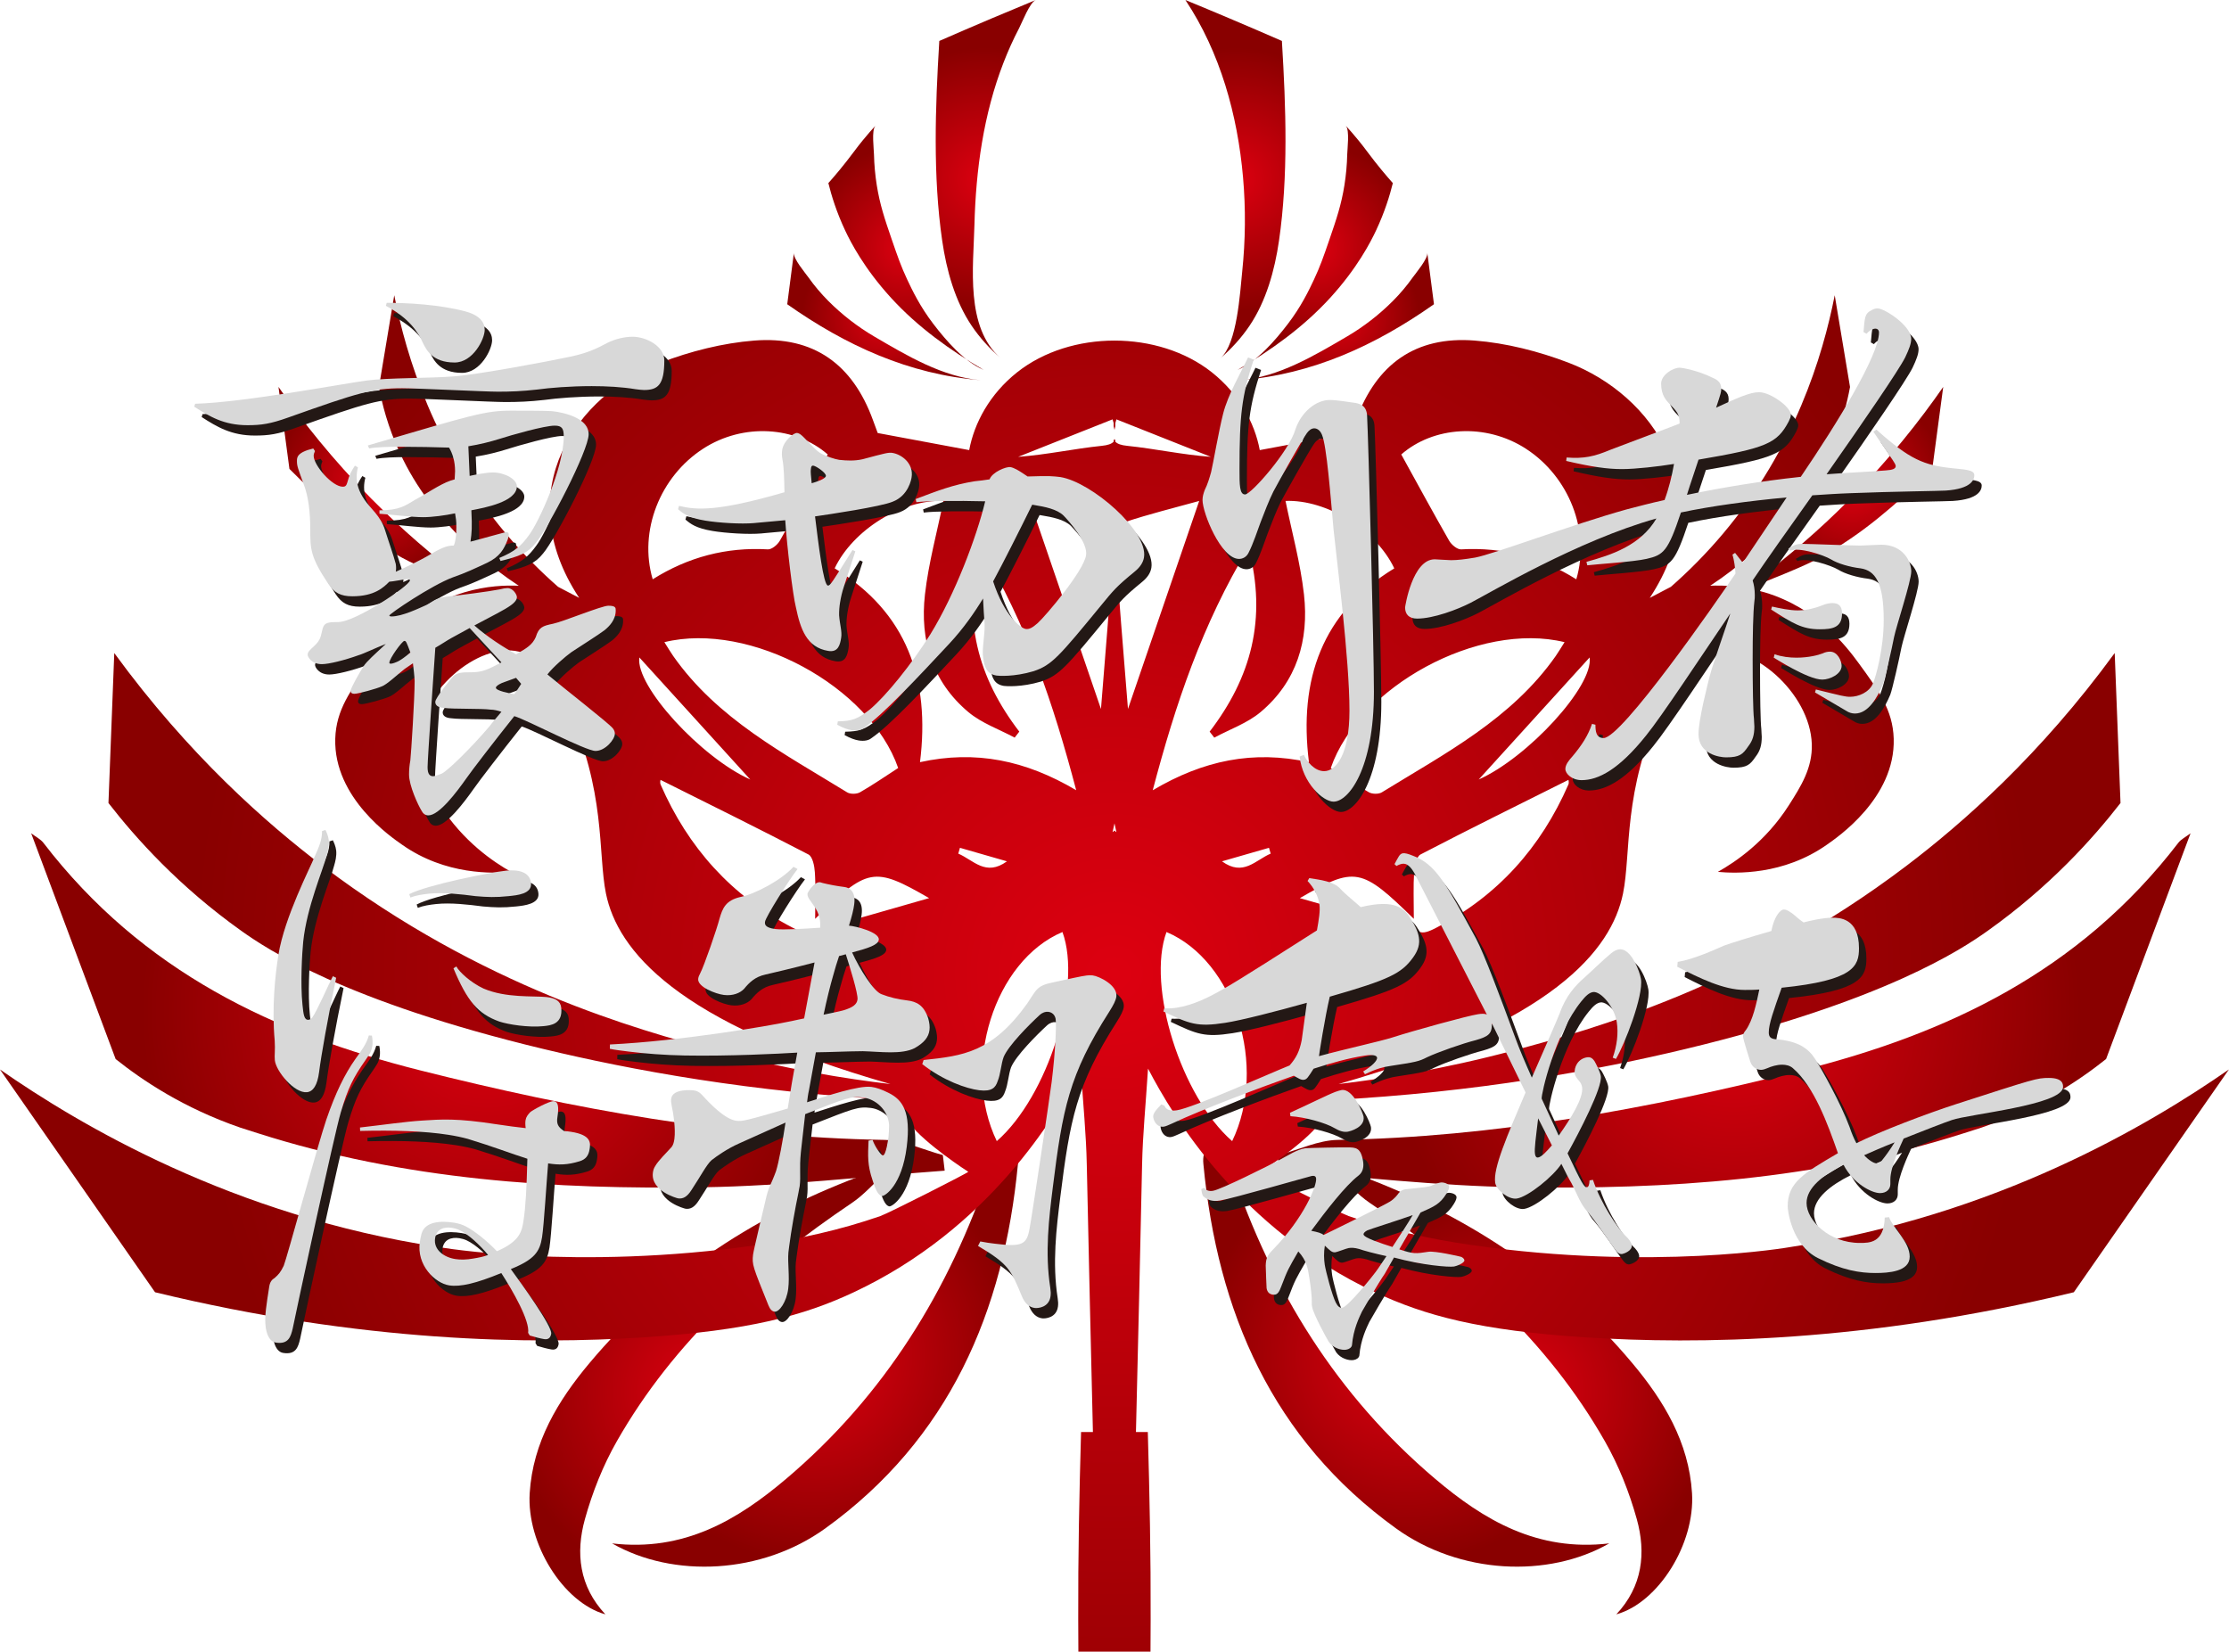 <?xml version="1.0" encoding="UTF-8"?>
<svg id="_レイヤー_2" data-name="レイヤー 2" xmlns="http://www.w3.org/2000/svg" xmlns:xlink="http://www.w3.org/1999/xlink" viewBox="0 0 740.25 548.56">
  <defs>
    <style>
      .cls-1 {
        fill: url(#_名称未設定グラデーション_113);
      }

      .cls-2 {
        fill: #d8d8d8;
      }

      .cls-3 {
        fill: #231815;
      }

      .cls-4 {
        fill: url(#_名称未設定グラデーション_113-9);
      }

      .cls-5 {
        fill: url(#_名称未設定グラデーション_113-5);
      }

      .cls-6 {
        fill: url(#_名称未設定グラデーション_113-4);
      }

      .cls-7 {
        fill: url(#_名称未設定グラデーション_113-3);
      }

      .cls-8 {
        fill: url(#_名称未設定グラデーション_113-2);
      }

      .cls-9 {
        fill: url(#_名称未設定グラデーション_113-8);
      }

      .cls-10 {
        fill: url(#_名称未設定グラデーション_113-7);
      }

      .cls-11 {
        fill: url(#_名称未設定グラデーション_113-6);
      }

      .cls-12 {
        fill: url(#_名称未設定グラデーション_113-11);
      }

      .cls-13 {
        fill: url(#_名称未設定グラデーション_113-10);
      }

      .cls-14 {
        fill: url(#_名称未設定グラデーション_113-13);
      }

      .cls-15 {
        fill: url(#_名称未設定グラデーション_113-15);
      }

      .cls-16 {
        fill: url(#_名称未設定グラデーション_113-14);
      }

      .cls-17 {
        fill: url(#_名称未設定グラデーション_113-12);
      }
    </style>
    <radialGradient id="_名称未設定グラデーション_113" data-name="名称未設定グラデーション 113" cx="162.04" cy="335.59" fx="162.04" fy="335.59" r="115.05" gradientUnits="userSpaceOnUse">
      <stop offset="0" stop-color="#dd0010"/>
      <stop offset="1" stop-color="#890000"/>
    </radialGradient>
    <radialGradient id="_名称未設定グラデーション_113-2" data-name="名称未設定グラデーション 113" cx="122.99" cy="161.01" fx="122.99" fy="161.01" r="31.52" xlink:href="#_名称未設定グラデーション_113"/>
    <radialGradient id="_名称未設定グラデーション_113-3" data-name="名称未設定グラデーション 113" cx="234.7" cy="462.37" fx="234.7" fy="462.37" r="66.75" xlink:href="#_名称未設定グラデーション_113"/>
    <radialGradient id="_名称未設定グラデーション_113-4" data-name="名称未設定グラデーション 113" cx="270.7" cy="450.43" fx="270.7" fy="450.43" r="68.67" xlink:href="#_名称未設定グラデーション_113"/>
    <radialGradient id="_名称未設定グラデーション_113-5" data-name="名称未設定グラデーション 113" cx="575.79" cy="335.59" fx="575.79" fy="335.59" r="115.05" xlink:href="#_名称未設定グラデーション_113"/>
    <radialGradient id="_名称未設定グラデーション_113-6" data-name="名称未設定グラデーション 113" cx="614.84" cy="161.01" fx="614.84" fy="161.01" r="31.52" xlink:href="#_名称未設定グラデーション_113"/>
    <radialGradient id="_名称未設定グラデーション_113-7" data-name="名称未設定グラデーション 113" cx="503.13" cy="462.37" fx="503.13" fy="462.37" r="66.75" xlink:href="#_名称未設定グラデーション_113"/>
    <radialGradient id="_名称未設定グラデーション_113-8" data-name="名称未設定グラデーション 113" cx="467" cy="450.43" fx="467" fy="450.43" r="68.67" xlink:href="#_名称未設定グラデーション_113"/>
    <radialGradient id="_名称未設定グラデーション_113-9" data-name="名称未設定グラデーション 113" cx="300.89" cy="82.32" fx="300.89" fy="82.32" r="33.97" xlink:href="#_名称未設定グラデーション_113"/>
    <radialGradient id="_名称未設定グラデーション_113-10" data-name="名称未設定グラデーション 113" cx="327.37" cy="59.47" fx="327.37" fy="59.47" r="43.66" xlink:href="#_名称未設定グラデーション_113"/>
    <radialGradient id="_名称未設定グラデーション_113-11" data-name="名称未設定グラデーション 113" cx="293.58" cy="105.13" fx="293.58" fy="105.13" r="27.2" xlink:href="#_名称未設定グラデーション_113"/>
    <radialGradient id="_名称未設定グラデーション_113-12" data-name="名称未設定グラデーション 113" cx="436.77" cy="82.32" fx="436.77" fy="82.32" r="33.97" xlink:href="#_名称未設定グラデーション_113"/>
    <radialGradient id="_名称未設定グラデーション_113-13" data-name="名称未設定グラデーション 113" cx="410.29" cy="59.47" fx="410.29" fy="59.47" r="43.66" xlink:href="#_名称未設定グラデーション_113"/>
    <radialGradient id="_名称未設定グラデーション_113-14" data-name="名称未設定グラデーション 113" cx="444.08" cy="105.13" fx="444.08" fy="105.13" r="27.2" xlink:href="#_名称未設定グラデーション_113"/>
    <radialGradient id="_名称未設定グラデーション_113-15" data-name="名称未設定グラデーション 113" cx="370.12" cy="323.3" fx="370.12" fy="323.3" r="306.38" xlink:href="#_名称未設定グラデーション_113"/>
  </defs>
  <g id="_レイヤー_1-2" data-name="レイヤー 1">
    <g>
      <path class="cls-1" d="m313.73,388.81c-26.68,1.93-53.25,5.1-80.07,5.51-49.51.76-99.08-2.31-148.11-17.97-2.99-.96-5.73-1.83-5.73-1.83-18.87-6.5-32.56-15.72-41.42-22.79-9.35-24.99-18.7-49.98-28.05-74.97,1.59,1.22,3.12,1.94,4.05,3.15,32.95,42.9,76.87,63.45,125.15,75.59,51.06,12.84,102.25,22.21,154.05,23.09,6.41.11,13.01,3.29,19.52,5.04.2,1.72.41,3.44.61,5.17Z"/>
      <path class="cls-8" d="m92.49,128.51c7.83,11.29,17.94,24.09,30.83,37.12,10.49,10.6,20.8,19.3,30.17,26.37-.33.51-.67,1.02-1,1.53-2.39-.99-4.79-1.94-7.19-2.91-3-1.22-5.81-2.48-7.11-3.07-6.47-2.93-11.95-6.64-14.87-8.61-12.64-8.53-24.64-20.61-27.2-23.21-1.21-9.07-2.42-18.14-3.63-27.2Z"/>
      <path class="cls-7" d="m293.56,389.98c-3.5,3.19-6.68,6.86-10.56,9.48-31.39,21.18-59.19,45.94-78.16,79.24-4.58,8.03-8.1,16.91-10.58,25.82-3.13,11.25-1.94,22.34,6.79,31.65-14-3.88-26.18-23.48-25.14-40.24,1.05-16.96,9.4-30.76,19.88-43.25,24.96-29.76,56.54-50.04,92.89-63.17,1.24-.45,2.58-.62,3.87-.92.34.47.68.94,1.02,1.41Z"/>
      <path class="cls-6" d="m203.28,512.6c23.82,2.82,41.61-7.71,57.87-21.5,32.54-27.59,54.14-62.52,67.62-102.73.85-2.54,1.62-5.1,2.44-7.7,4.87-.65,7.33.87,6.85,5.9-4.67,49.17-22.91,91.44-63.99,121.06-21.1,15.21-50.43,16.63-70.8,4.97Z"/>
      <path class="cls-5" d="m424.1,388.81c26.68,1.93,53.25,5.1,80.07,5.51,49.51.76,99.08-2.31,148.11-17.97,2.99-.96,5.73-1.83,5.73-1.83,18.87-6.5,32.56-15.72,41.42-22.79,9.35-24.99,18.7-49.98,28.05-74.97-1.59,1.22-3.12,1.94-4.05,3.15-32.95,42.9-76.87,63.45-125.15,75.59-51.06,12.84-102.25,22.21-154.05,23.09-6.41.11-13.01,3.29-19.52,5.04-.2,1.72-.41,3.44-.61,5.17Z"/>
      <path class="cls-11" d="m645.34,128.51c-7.83,11.29-17.94,24.09-30.83,37.12-10.49,10.6-20.8,19.3-30.17,26.37.33.51.67,1.02,1,1.53,2.39-.99,4.79-1.94,7.19-2.91,3-1.22,5.81-2.48,7.11-3.07,6.47-2.93,11.95-6.64,14.87-8.61,12.64-8.53,24.64-20.61,27.2-23.21,1.21-9.07,2.42-18.14,3.63-27.2Z"/>
      <path class="cls-10" d="m444.27,389.98c3.5,3.19,6.68,6.86,10.56,9.48,31.39,21.18,59.19,45.94,78.16,79.24,4.58,8.03,8.1,16.91,10.58,25.82,3.13,11.25,1.94,22.34-6.79,31.65,14-3.88,26.18-23.48,25.14-40.24-1.05-16.96-9.4-30.76-19.88-43.25-24.96-29.76-56.54-50.04-92.89-63.17-1.24-.45-2.58-.62-3.87-.92-.34.47-.68.94-1.02,1.41Z"/>
      <path class="cls-9" d="m534.42,512.6c-23.82,2.82-41.61-7.71-57.87-21.5-32.54-27.59-54.14-62.52-67.62-102.73-.85-2.54-1.62-5.1-2.44-7.7-4.87-.65-7.33.87-6.85,5.9,4.67,49.17,22.91,91.44,63.99,121.06,21.1,15.21,50.43,16.63,70.8,4.97Z"/>
      <g>
        <path class="cls-4" d="m290.65,41.89c-1.22,1.45-.44,7.55-.4,9.43.08,3.4.39,6.79.92,10.15,1.04,6.52,2.6,11.14,5.05,18.26,1.92,5.57,3.02,8.75,5.07,13.12,1.64,3.49,4.25,8.97,8.7,14.77,4.21,5.49,10.21,12.49,16.68,15.23-11.29-6.65-21.81-14.16-30.72-23.89-9.02-9.86-13.47-18.58-15.26-22.38-2.9-6.16-4.58-11.68-5.59-15.77,2.13-2.39,5.15-5.94,8.52-10.47,3.87-5.22,7.71-9.25,7.03-8.45Z"/>
        <path class="cls-13" d="m343.98,0c-2.01.82-4.54,7.45-5.54,9.37-1.94,3.7-3.65,7.51-5.16,11.4-6.65,17.13-9.2,35.63-9.67,53.92-.35,13.87-3.09,34.09,8.72,44.26-3.65-3.14-6.91-6.72-9.61-10.71-5.58-8.25-8.39-18.51-9.81-28.25-3.13-21.47-2.3-44.42-.99-66.02,0-.03,0-.36.02-.37,5.8-2.54,11.67-5.06,17.62-7.58C334.4,3.97,339.21,1.96,343.98,0Z"/>
        <path class="cls-12" d="m263.65,83.99c-.25,1.93,3.77,6.64,4.87,8.19,1.95,2.75,4.14,5.33,6.52,7.73,4.53,4.56,9.77,8.62,15.32,11.87,10.68,6.25,22.76,13.5,35.37,14.49-23.91-1.88-44.93-11.6-64.29-25.22.74-5.69,1.47-11.38,2.21-17.06Z"/>
        <path class="cls-17" d="m447.01,41.89c1.22,1.45.44,7.55.4,9.43-.08,3.4-.39,6.79-.92,10.15-1.04,6.52-2.6,11.14-5.05,18.26-1.92,5.57-3.02,8.75-5.07,13.12-1.64,3.49-4.25,8.97-8.7,14.77-4.21,5.49-10.21,12.49-16.68,15.23,11.29-6.65,21.81-14.16,30.72-23.89,9.02-9.86,13.47-18.58,15.26-22.38,2.9-6.16,4.58-11.68,5.59-15.77-2.13-2.39-5.15-5.94-8.52-10.47-3.87-5.22-7.71-9.25-7.03-8.45Z"/>
        <path class="cls-14" d="m393.67,0c11.57,17.38,17.33,38.22,19.14,58.87.92,10.44.81,20.99-.28,31.41-.72,6.82-1.64,23.88-7.2,28.67,3.65-3.14,6.91-6.72,9.61-10.71,5.58-8.25,8.39-18.51,9.81-28.25,3.13-21.47,2.3-44.42.99-66.02,0-.03,0-.36-.02-.37-5.8-2.54-11.67-5.06-17.62-7.58-4.84-2.05-9.64-4.05-14.42-6.01Z"/>
        <path class="cls-16" d="m474.01,83.99c.25,1.93-3.77,6.64-4.87,8.19-1.95,2.75-4.14,5.33-6.52,7.73-4.53,4.56-9.77,8.62-15.32,11.87-10.68,6.25-22.76,13.5-35.37,14.49,23.91-1.88,44.93-11.6,64.29-25.22-.74-5.69-1.47-11.38-2.21-17.06Z"/>
      </g>
      <path class="cls-15" d="m594.44,414.2s-45.31,7.98-105.66-.68c-13.89-1.99-27.66-5.02-40.92-9.64-2.82-.98-29.3-14.45-29.18-14.7.23-.15,14.14-9.11,19.55-16.08,1.14-1.47,2.76-3.95,3.87-7.74,48.59-2.55,88.52-9.97,117.52-16.93,66.31-15.9,92.16-33.36,100.46-39.26,20.79-14.79,35.1-30.83,44.14-42.47-.64-16.6-1.29-33.21-1.93-49.81-24.69,33.84-50.51,56.55-69.4,70.85-52.76,39.94-104.28,54.22-130.33,61.18-23.3,6.22-43.38,9.39-58.03,11.12,71.42-20.44,90.62-44.55,94.47-63.26,2.73-13.28-.12-34.34,12.93-61.9,6.46-13.64,11.34-17.32,15.96-18.45,13.68-3.34,33.25,13.64,33.81,30.7.26,7.94-3.65,14.08-7.62,20.31-7.72,12.12-17.75,18.84-23.58,22.13,5.75.53,21.76,1.2,36.27-9.07,3.17-2.24,22.71-15.38,22.13-35.18-.28-9.53-5.08-16.09-11.61-25.03-4.27-5.85-13.92-18.36-31.22-23.55-7.42-2.23-13.91-2.39-18.11-2.2,10.01-6.57,17.25-13.51,22.13-18.86,4.5-4.95,11.65-12.92,17.41-25.39,3.94-8.53,5.88-16.22,6.89-21.76-1.69-10.16-3.39-20.31-5.08-30.47-4.01,20.41-13.34,50.91-37,79.07-5.75,6.84-11.65,12.72-17.41,17.77-2.34,1.22-4.68,2.45-7.01,3.67,23.44-35.56.87-67.48-27.04-78.13-9.89-3.77-20.59-6.5-31.11-7.33-19.7-1.56-32.69,7.91-39.41,26.42-.72,1.98-1.45,3.95-1.58,4.29-10.63,1.98-20.09,3.75-30.38,5.67-1.68-9.03-6.83-18.63-15.92-25.84-17.7-14.03-46.94-14.05-64.66,0-9.09,7.21-14.24,16.81-15.92,25.84-10.3-1.92-19.76-3.69-30.38-5.67-.12-.34-.86-2.31-1.58-4.29-6.72-18.51-19.7-27.98-39.41-26.42-10.52.83-21.22,3.56-31.11,7.33-27.91,10.65-50.48,42.57-27.04,78.13-2.34-1.22-4.68-2.45-7.01-3.67-5.76-5.05-11.66-10.93-17.41-17.77-23.66-28.16-32.99-58.66-37-79.07-1.69,10.16-3.39,20.31-5.08,30.47,1.01,5.54,2.95,13.23,6.89,21.76,5.76,12.47,12.91,20.44,17.41,25.39,4.87,5.36,12.11,12.29,22.13,18.86-4.2-.19-10.69-.02-18.11,2.2-17.29,5.19-26.94,17.7-31.22,23.55-6.53,8.93-11.33,15.5-11.61,25.03-.58,19.8,18.95,32.94,22.13,35.18,14.51,10.27,30.52,9.6,36.27,9.07-5.83-3.29-15.86-10.01-23.58-22.13-3.97-6.23-7.88-12.37-7.62-20.31.57-17.06,20.14-34.04,33.81-30.7,4.62,1.13,9.51,4.81,15.96,18.45,13.04,27.56,10.2,48.62,12.93,61.9,3.85,18.71,23.05,42.83,94.47,63.26-14.65-1.73-34.73-4.9-58.03-11.12-26.06-6.96-77.57-21.24-130.33-61.18-18.89-14.3-44.71-37.01-69.4-70.85-.64,16.6-1.29,33.21-1.93,49.81,9.04,11.64,23.36,27.68,44.14,42.47,8.29,5.9,34.15,23.36,100.46,39.26,29,6.96,68.93,14.38,117.52,16.93,1.11,3.79,2.72,6.26,3.87,7.74,5.41,6.97,19.31,15.94,19.55,16.08.12.25-26.36,13.72-29.18,14.7-13.26,4.62-27.03,7.65-40.92,9.64-60.35,8.66-105.66.68-105.66.68-68.58-10.35-119.49-40.7-145.81-59,17.17,24.66,34.34,49.33,51.5,73.99,69.25,16.78,125.14,17.35,162.01,14.99,35.21-2.25,53.55-7.24,70.11-15.02,44.59-20.96,66.9-58.02,75.34-74.25.76,11.94,1.77,21.85,1.97,31.77.61,29.65,1.35,59.29,2.04,88.94h-3.94c-.59,20.72-1.01,41.45-.94,62.17.01,3.59.03,7.18.05,10.78h23.95c.01-3.59.03-7.18.05-10.78.07-20.72-.35-41.44-.94-62.17h-3.94c.7-29.65,1.43-59.29,2.04-88.94.21-9.92,1.21-19.82,1.97-31.77,8.44,16.24,30.75,53.29,75.34,74.25,16.55,7.78,34.89,12.77,70.11,15.02,36.87,2.36,92.76,1.79,162.01-14.99,17.17-24.66,34.34-49.33,51.5-73.99-26.32,18.3-77.23,48.65-145.81,59Zm-73.58-153.64c-9.13,20.9-23.49,37-43.83,47.54-1.61.84-3.74,1.91-5.26,1.5-12.91-3.45-25.74-7.21-40.09-11.31,18.34-10.6,20.39-10.22,37.85,6.88,0-6.24-.21-10.89.1-15.5.14-2.05.75-5.16,2.13-5.88,16.28-8.48,32.75-16.59,49.13-24.78,0,.1.24.94-.03,1.55Zm-78.91-5.49c9.37-27.04,49.12-48.75,77.64-41.79-1.23,1.93-2.02,3.29-2.92,4.58-14.67,20.93-36.8,32.39-57.76,45.29-1.06.65-3.19.62-4.29-.01-4.36-2.5-8.51-5.37-12.68-8.07Zm49.13,3.82c12.1-13.32,24.24-26.68,36.83-40.53,1.38,9.5-20.63,33.33-36.83,40.53Zm15.71-109.83c14.24,9.24,21.44,27.29,16.7,43.34-11.75-7.39-24.47-10.74-38.24-9.94-1.29.07-3.21-1.53-3.97-2.85-5.35-9.34-10.48-18.8-15.92-28.67,10.58-9.27,27.96-10.62,41.44-1.88Zm-137.31-9.78c.14.45.25.83.36,1.23v2.28c.07-.38.18-.8.28-1.23.11.43.21.85.28,1.23v-2.28c.11-.4.22-.79.36-1.23,10.98,4.36,21.17,8.4,31.36,12.45-9.67-.72-18.68-2.73-27.8-3.66-1.96-.2-3.2-.62-3.92-1.37v-.91c-.06.18-.19.32-.28.47-.1-.16-.22-.29-.28-.47v.91c-.71.75-1.96,1.17-3.92,1.37-9.12.93-18.13,2.94-27.8,3.66,10.19-4.05,20.38-8.09,31.36-12.45Zm-136.03,9.78c13.48-8.74,30.86-7.39,41.44,1.88-5.44,9.87-10.57,19.33-15.92,28.67-.76,1.32-2.68,2.92-3.97,2.85-13.78-.8-26.49,2.55-38.24,9.94-4.74-16.05,2.46-34.1,16.7-43.34Zm64.84,106.01c-4.17,2.7-8.32,5.57-12.68,8.07-1.1.63-3.23.67-4.29.01-20.96-12.9-43.09-24.37-57.76-45.29-.9-1.29-1.69-2.65-2.92-4.58,28.52-6.96,68.28,14.75,77.64,41.79Zm-85.96-36.71c12.59,13.85,24.73,27.22,36.83,40.53-16.2-7.2-38.21-31.03-36.83-40.53Zm56.14,91.24c-1.52.41-3.65-.67-5.26-1.5-20.34-10.54-34.71-26.65-43.83-47.54-.27-.62-.03-1.46-.03-1.55,16.38,8.19,32.85,16.31,49.13,24.78,1.39.72,2,3.83,2.13,5.88.31,4.61.1,9.26.1,15.5,17.46-17.09,19.51-17.47,37.85-6.88-14.35,4.1-27.17,7.86-40.09,11.31Zm49.77-26.09c.19-.64.37-1.28.56-1.93,5.2,1.5,10.41,2.99,15.61,4.49-7.09,5.15-11.1-.42-16.17-2.56Zm12.79,95.49c-11.9-24.69-.85-59.88,21.81-69.45,6.64,18.09-4.82,54.6-21.81,69.45Zm-25.5-125.86c3.44-27.49-4.32-49.71-28.34-64.38,6.1-12.83,22.44-22.9,36.12-22.4-2.1,10.35-4.94,20.61-6.13,31.06-1.72,15.16,2.36,28.96,14.42,39.08,4.4,3.69,10.2,5.7,15.37,8.48.51-.66,1.03-1.33,1.54-1.99-13.65-17.83-19.2-37.3-12.89-61.13,15.39,25.59,24.18,51.78,31.79,80.59-16.81-9.94-33.38-13.38-51.88-9.32Zm36.45-86.76c8.49,2.34,16.69,4.36,24.68,7.02,1.28.42,2.71,2.47,3.17,4.17v3.43c-1.17,17.56-2.66,35.17-4.2,54.48-8.12-23.71-15.55-45.43-23.66-69.1Zm28.42,109.78v-.3c-.09.05-.19.1-.28.15-.09-.05-.19-.1-.28-.15v.3c-.12.06-.24.12-.35.19.21-.96.42-1.93.63-2.89.21.96.42,1.93.63,2.89-.12-.07-.23-.12-.35-.19Zm4.2-40.68c-1.54-19.31-3.03-36.92-4.2-54.48v-3.43c.46-1.7,1.9-3.75,3.17-4.17,7.99-2.65,16.19-4.67,24.68-7.02-8.1,23.67-15.54,45.39-23.66,69.1Zm40.01-53.61c6.31,23.82.76,43.29-12.89,61.13.51.66,1.03,1.33,1.54,1.99,5.16-2.78,10.97-4.79,15.37-8.48,12.06-10.12,16.13-23.92,14.42-39.08-1.18-10.45-4.02-20.71-6.13-31.06,13.69-.5,30.03,9.57,36.12,22.4-24.02,14.66-31.78,36.88-28.34,64.38-18.5-4.06-35.08-.62-51.88,9.32,7.61-28.81,16.4-55,31.79-80.59Zm-5.41,197.13c-16.99-14.84-28.45-51.36-21.81-69.45,22.66,9.57,33.71,44.76,21.81,69.45Zm-3.38-92.93c5.2-1.5,10.41-2.99,15.61-4.49.19.64.37,1.28.56,1.93-5.07,2.14-9.08,7.71-16.17,2.56Z"/>
    </g>
    <g>
      <path class="cls-3" d="m67.27,137.54c16.12-.43,49.37-6.71,56.79-7.7s21.26-.71,29.54-1.43c8.27-.71,29.82-4.71,38.52-6.56,5.28-1.14,8.42-2.57,12.13-4.57,2.28-1.14,5.42-2,8.27-2,4.57,0,10.56,3.14,10.56,7.85,0,8.13-2.14,9.84-6.71,9.84-.86,0-1.85-.14-3-.29-4.28-.71-9.42-1-14.41-1-7.13,0-13.98.57-18.12,1.14-4.99.57-8.85.71-12.98.71-4.57,0-26.68-1.14-31.82-1.14-9.84,0-14.55,1.43-37.81,9.7-5.99,2.14-8.99,2.57-13.56,2.57-7.85,0-12.55-2.85-17.69-6.14l.29-1Zm54.07,21.12c-.28,1-.43,2.14-.43,3.14,0,2.43.71,4.85,2.57,7.56,2,3,5.42,5.42,6.85,10.13,1.29,4.14,2.85,8.42,3.57,11.27.14,1,.14,1.71,0,2.57,3.85-1.71,8.13-3.85,10.13-4.99,4.85-2.85,6.56-3.71,9.13-3.71.57-1.28.86-3.28.86-5.99,0-2.57-.14-2.71-.43-4.71-3.28.71-7.71,1.28-10.56,1.28-4,0-10.27-.86-14.55-1.14v-1.14c6.71,0,8.56-1.57,11.7-3.42,3.28-1.71,8.42-5.28,11.84-6.42l1.43-.43.14-2.71c0-3.28-.86-5.99-2-7.85-4.28-.14-10.7-.28-16.41-.28-4.14,0-7.99.14-10.13.57l-.43-1c34.96-10.27,39.09-11.56,47.51-11.56,3.57,0,10.42,0,13.27.14.57,0,12.55,1.14,12.55,7.7,0,5.42-13.55,31.39-17.55,36.1-2.71,3.42-5.42,4.42-11.7,5.99l-.43-1c5.14-2.14,7.28-4,9.85-7.56,3.14-4.14,11.56-22.26,11.56-32.82,0-2.57-.57-3.57-3-3.57-3.42,0-14.41,3.14-18.41,4.42-2.71.86-6.56,1.85-10.27,2.43l.43,9.84c2-.43,5.56-1.14,7.7-1.14,3.99,0,7.99,2.28,7.99,4.57,0,5.14-10.56,7.13-15.12,7.99.28,5.85.14,7.28-.29,10.42,1.85-.43,11.27-3.14,11.84-3.14s.86.14.86.86c0,.28-.14.86-.28,1.43-1.28,3.42-2.71,5.85-6.85,7.85-4.28,2-7.28,3.42-11.41,4.85-6.99,2.57-21.12,12.13-21.12,12.7,0,.14.29.29.71.29,3.57,0,9.13-2.71,11.7-3.85,2-1,2.57-2.14,6.56-2.71,3.99-.43,14.13-1.71,17.69-2.43,1.14-.29,2-.43,2.57-.43,1.85,0,3.14,2.14,3.14,3,0,.71-.43,1.57-2,2.71-2.14,1.57-6.28,3.57-12.13,6.71,4.57,3.99,9.56,7.13,13.84,9.56,3.57-2,5.42-3.14,6.56-5.71,1-3.28,2.28-3.71,5.71-4.42,3.43-.71,16.12-5.99,18.41-5.99,2.43,0,2.43.71,2.43,1.57,0,3.14-2.14,5.28-3.71,6.56-1.85,1.43-8.85,5.85-10.99,7.28-2,1.43-6.14,4.99-7.99,7.42,5.99,4.99,20.12,15.98,21.69,17.84.57.71.71,1.28.71,1.85,0,1.85-3.14,5.71-6.42,5.71s-22.69-10.27-26.97-11.56c-6.71,8.42-14.27,18.26-15.84,20.55-3.42,4.85-9.13,12.41-12.7,12.41-1.14,0-1.85-.71-2.28-1.57-1.14-1.85-4.14-8.28-4.14-11.98,0-1.57.14-3.14.43-4.71.28-2.57,1.43-20.4,1.43-26.4,0-.86-.43-4.99-.57-5.85l-2.71,1.85c-2.57,2-5.99,5.28-7.7,5.85-1.57.71-7.7,2.43-8.99,2.43-1,0-1.29-.43-1.29-1,0-.86,2.85-5.85,4.28-8.13,1.14-1.71,3.57-3.85,7.42-7.42-3.71,1.43-7.42,3.28-8.99,3.71-4.71,1.71-9.99,3-12.27,3-3.42,0-4.71-2.43-4.71-3.14,0-.86.71-1.57,2.14-2.85,2.28-2.14,2.14-3.14,2.85-5.85.57-2.14,2.28-2.14,5.14-2.14,5.71,0,23.83-12.13,23.83-13.84,0-.29-.28-.43-.71-.43-1,0-5.14.86-6.14.86-1.85,1.85-4.85,4.85-12.27,4.85-3.85,0-5.99-1.14-7.99-4.14-5.99-8.99-5.99-11.56-5.99-18.41,0-5.14-.57-10.56-2.14-14.55-2-5.56-2.28-6.14-2.28-7.85,0-1.14,0-2.85,5.42-4.14l.57.86c-.28.57-.43,1.14-.43,1.57,0,3.14,6.14,10.27,9.7,10.27.71,0,1.14-.29,1.43-1.28.71-2.71,1.43-3.99,2.57-5.71l1,.57Zm9.56-54.65c6.71,0,17.55.57,26.11,2.85,4.71,1.28,6.42,3.57,6.42,6.14,0,3-3.85,10.84-9.99,10.84-7.42,0-9.42-4.28-10.56-6.56-1.43-3.28-4.42-8.13-12.27-12.27l.28-1Zm7.85,116.14c-1.28-3.42-1.43-3.85-2-3.85-.71,0-4.99,5.85-4.99,7.28,0,.14.14.29.43.29.43,0,1-.14,2-.57,1.14-.43,2.85-1.71,4.57-3.14Zm13.7-4.85c-1.57.86-3.42,2.14-5.42,3.28-.43,6.28-2.57,36.95-2.57,39.66,0,2.28.71,3,1.85,3,.71,0,1.71-.43,2.85-.86,1.85-.86,9.42-8.13,15.84-15.69,1.28-1.71,2.71-3.28,3.99-4.85-1.28-.43-2.57-.71-3.57-.71-3.14-.43-12.41-.14-15.55-.57-2.14-.14-2.85-1-2.85-2,0-1.43,5.56-8.13,5.99-8.56,1.28-1.28,3.42-1.28,5.99-1.28,3.57,0,5.42-.86,9.99-3.28l-10.56-11.41-5.99,3.28Zm16.69,14.98c-1.28.57-2,1.14-2,1.57,0,1,4.42,1.85,6.13,2.14.86-1.28,1.71-2.43,2.28-3.42l-1.71-2-4.71,1.71Z"/>
      <path class="cls-3" d="m253.01,177.16c-4.53.41-12.09-.1-16.31-.8-5.58-.92-7.38-2.37-9.06-3.8l.31-1.11c5.64,1.36,12.41,2.04,35.02-4.52-.07-4.2-.17-8.27-.65-10.81-.29-1.35-.23-2.5-.09-3.34.49-2.96,3.87-5.73,4.99-5.54.74.12,1.42.67,2.4,1.69,2.3,2.26,3.77,4.23,5.76,5.28,1.89.89,4.06,1.68,5.79,1.96,2.5.27,5.03.39,7.68-.19,7.73-2.06,8.67-2.34,10.03-2.11,2.98.49,7.07,3.47,6.31,8.12-.09.56-.99,6.05-6.29,8.08-3.97,1.66-21.08,4.2-25.78,4.88,1.15,9.3,2.77,22.72,4.26,22.97.74.12,1.45-1.06,8.18-11.81l.95.44-3.87,11.94c-.5,1.51-.9,3.18-1.2,5.01-.23,1.41-.34,2.84-.32,4.28.24,3.22,1.03,5.37.68,7.49-.37,2.25-.93,4.91-4.28,4.36-7.2-1.18-9.25-7.3-10.75-14.49-1.01-3.93-2.96-20.01-3.54-28.92l-10.22.93Zm18.99-13.22c1.6-.46,4.56-1.42,4.73-2.41s-3.16-3.27-4.15-3.43c-.5-.08-.79.16-.87,1.45-.07.42.05,2.03.3,4.39Zm34.56,5.24c7.2-2.72,12.38-4.76,19.57-5.9,1.56-.18,3.24-.34,4.95-.63.91-2.45,5.55-4.29,6.91-4.07.62.1,1.22.34,2.04.77,1.17.63,2.54,1.57,3.69,2.34,2.82-.11,5.37-.13,7.28-.11,1.39.08,2.53.13,3.64.31,10.3,1.69,29.17,17.94,27.73,26.67-.25,1.55-1.15,3.14-3.06,4.7-6.18,5.06-7.16,6.34-11.14,11.19-14.02,17.07-16.38,19.87-22.45,21.91-6.57,1.96-11.72,1.55-12.34,1.45-3.23-.53-4-2.82-4.4-5.78-.53-2.98.58-7.42.46-11.35-.23-2.5-.36-5.55-.52-8.47-2.79,4.6-6.47,9.93-11.26,15.07-10.05,10.78-22.11,23.7-28.28,27.89-.88.72-2.34,1.06-4.2.76-1.24-.2-2.81-.75-4.68-1.78l.18-1.13c4.73-.09,6.48-.67,10.73-4.02,5.32-4.48,13.79-14.94,20.02-24.91,8.17-13.26,15.37-32.32,18.2-44.15-9.39-.24-19.47-.16-22.86.3l-.21-1.05Zm38.69,1.87c-4.21,8.56-9.87,19.78-12.98,25.49,3.73,11.46,9.17,15.53,10.79,15.79,1.12.18,2.23-.36,4.01-1.94,2.7-2.45,15.18-17.17,16.06-22.52.69-4.22-5.66-11.34-7.51-13.23-2.2-2.1-6.03-2.87-9.88-3.5l-.49-.08Z"/>
      <path class="cls-3" d="m418.81,122.84c-3.99,12.27-4.71,18.26-4.71,36.53,0,5.14,0,8.28,1.85,8.28,2,0,14.55-14.27,16.69-21.54,2-5.99,6.99-9.84,11.41-9.84,2.42,0,6.28.71,7.7.86,2.28.29,4.42.86,4.71,4.14.43,7.7,2.28,77.47,2.28,91.88,0,25.68-8.42,36.53-13.41,36.53-3.43,0-10.27-6.14-11.27-14.98l1.43-.57c.86,2,3.42,5.42,6.71,5.42,3.99,0,8.42-5.56,8.42-20.12,0-17.26-4.28-50.22-5.28-60.07-1-11.13-2.28-27.82-3.85-31.53-.57-1.43-1.57-2.14-2.57-2.14-.86,0-1.71.57-2.43,1.57-1.57,2.14-9.7,16.69-11.13,19.4-1.43,2.85-3.14,7.28-4.28,10.27-.86,2.28-2.43,7.13-3.99,10.13-.71,1.43-2,2-3.14,2-5.99,0-12.13-15.27-12.13-19.55,0-1.14.29-2.14.71-3.28,1-2,1.57-3.99,2.14-5.99.71-3,2.57-13.84,3.99-19.4,1.57-6.28,5.99-13.84,8.28-18.69l1.85.71Z"/>
      <path class="cls-3" d="m529.29,190.05c8.28-2.28,17.98-5.42,23.26-14.41-26.11,7.28-55.5,24.83-61.64,27.97-4.42,2.28-12.41,5.28-17.84,5.28-2.71,0-3.99-1.43-3.99-3.71,0-.29,2.43-15.98,9.84-15.98.43,0,4.57.29,5.42.29,2.14,0,4.57-.29,7.99-.86,6.14-1.14,31.82-10.84,50.22-15.98,3.85-1,8.13-2.14,12.7-3.14,1.43-3.85,2.43-7.99,3.14-11.98-5.28.86-12.84,1.71-17.26,1.71-4.85,0-9.99-.71-18.55-2.71l.14-1.14c5.71.43,9.13-.29,14.56-2.57,3.28-1.28,19.4-7.28,22.97-8.7,0-2.57-.57-3.71-2.57-5.71-1.85-1.85-3.57-3.57-3.57-7.56,0-2.85,3.85-5.28,6.13-5.28,1,0,6.28,1,10.84,3.28,1.29.57,3,1.28,3,3.71,0,1-.14,1.57-1.71,6.28,7.13-3.28,11.27-5.14,14.27-5.14,3.71,0,10.56,4.85,10.56,7.56,0,.57-.28,1.28-.71,2.14-3.85,7.28-7.28,8.85-29.96,12.7-1.28,3.99-2.71,7.99-3.85,11.7,11.56-2.43,24.54-4.57,37.81-5.99,12.13-17.84,25.97-40.38,25.97-47.94,0-.86-.57-1.28-1.14-1.28-.86,0-2,.57-3,1.71l-1-.57c.43-4.57.29-6.14,2.71-7.28.71-.43,1.28-.57,2-.57,2.28,0,11.13,5.71,11.13,10.13,0,1.57-.71,3.43-2,6.14-2.14,4.28-13.98,21.54-26.11,38.81,7.28-.57,14.98-.86,19.69-1.28,2.28-.14,3.28-.57,3.28-1.43,0-.43-.43-1.14-1-2l-6.42-9.42,1-.71c11.13,9.99,15.84,11.84,25.25,12.84,3.71.43,7.28.43,7.28,2.28,0,1.43-.86,4.57-9.56,5.14-2,.14-17.12.29-31.53.86-4.14.14-8.42.43-12.7.71-8.13,11.41-15.7,22.12-19.83,28.25.43,1.43.71,3,.71,4.85,0,.71,0,1.43-.14,2.14-.43,3.57-.57,11.41-.57,19.26,0,8.7.14,17.41.43,19.69,0,1,.14,1.85.14,2.57,0,2.85-.57,4.71-2,6.56-1.85,2.71-2.85,3.71-7.42,3.71-2,0-9.13-1-9.13-7.7,0-4.85,3-16.41,3.71-19.26.71-3,5.85-17.55,6.85-20.83-9.7,14.27-22.83,34.24-27.96,40.52-8.99,11.27-15.84,14.84-21.4,14.84-3.28,0-5.42-2.14-5.42-3.71,0-1.43,1.14-2.85,2.43-4.28,3-3.57,5.14-6.85,6.42-10.7l1.14.29c0,2,.14,4.42,2.71,4.42,5.99,0,37.1-44.66,43.8-54.65-.14-2.14-.43-4.28-1-6.28l.86-.57,2.57,3.28,14.55-21.69c-12.41,1.14-24.97,2.85-35.1,4.99-4.28,12.84-5.71,14.13-11.41,15.41-4.42,1-15.98,1.71-19.69,2.14l-.28-1.14Zm61.64,14.84c2.57.57,5.85,1.28,8.56,1.28,3.14,0,6.14-.86,8.99-2,.86-.28,1.71-.43,2.57-.43,2,0,3.14,1,3.14,3.42,0,4.71-3.14,5.28-7.42,5.28-5.85,0-8.99-2-16.12-6.56l.28-1Zm.86,15.84c2.43.86,4.99,1.14,7.28,1.14,3.99,0,7.28-.86,8.7-1.43.86-.43,1.71-.57,2.43-.57,2.57,0,3.85,3.14,3.85,4.71,0,2.71-3.85,4.57-6.42,4.57-4.85,0-15.98-7.28-16.12-7.28l.28-1.14Zm13.7,11.7c8.7,2.14,9.7,2.43,11.41,2.43,2.71,0,6.28-1.43,7.56-4.42,1-2.43,3.57-11.41,3.57-21.12,0-12.41-2.85-16.41-7.7-17.12-3.57-.43-7.56-1.57-9.85-3-2.42-1.43-10.56-4.14-13.55-2.85l-.57-.71c2-1.28,3-1.57,4.57-1.57,2.71,0,16.27.57,19.41.57,1,0,5.71-.29,6.85-.29,7.28,0,9.99,5.56,9.99,8.85s-4.99,18.26-5.71,21.83c-.71,3.71-3,13.84-3.71,15.69-1.85,4.42-4.85,9.7-9.27,9.7-1,0-2-.29-2.85-.86l-10.42-6.14.28-1Z"/>
      <path class="cls-3" d="m110.53,279.06c.32.6.98,2.07,1.12,3.45.18,1.77-.26,3.6-.74,5.18-1.17,4.71-6.53,16.88-7.75,28.48-.38,3.74-.97,14-.25,20.94.34,3.28.54,5.17,2.05,5.02.38-.04.86-.34,1.2-.76,1.57-2.08,5.47-11.15,6.86-13.72l1.08.53c-2.8,13.56-4.97,25.77-5.67,31.33-.56,4.4-2.01,6.46-4.03,6.67-4.16.43-10.29-6.96-10.67-10.62-.17-1.64.16-3.33-.04-6.5-1-10.87.15-21.83,1.24-28.57,2.02-12.45,10.63-29.04,11.94-32.36,1.45-3.21,2.59-5.75,2.54-8.68l1.11-.37Zm27.85,21.34c5.81-3.03,26.92-7.26,32.22-7.81,4.04-.42,7.83.46,8.21,4.12.37,3.53-4.68,4.06-7.45,4.35-4.42.46-6.98.34-10.97,0-4.91-.64-10.72-1.31-15.52-.81-2.14.22-4.4.59-6.12,1.27l-.37-1.11Zm15.63,24.01c.95,1.81,4.77,5.37,9.05,7.35,7.47,3.18,16.32,2.38,20.83,2.81,2.97.33,4.72,1.29,4.96,3.57.56,5.43-3.47,5.85-5.87,6.1-5.05.52-11.79-.56-14.7-1.53-7.15-2.57-10.66-6.8-15.23-17.68l.96-.61Z"/>
      <path class="cls-3" d="m125.97,347.37c.25,1.29.28,2.54.16,3.31-.36,2.32-1.02,2.9-2.36,4.96-4.08,5.82-5.74,9.19-8.12,17.2-2.14,7.14-14.93,66.55-15.98,71.83-.65,2.73-1.4,5.33-5.6,4.68-3.1-.48-3.44-5.52-3.47-6.09-.23-2.87.32-6.41,1.27-12.49.26-1.66.93-2.35,1.81-2.89,1.31-1.15,2-1.95,3.01-4.06.88-2.01,11.46-40.7,14.15-48.55,3.11-9.03,6.09-15.02,9.59-20.03,2.03-2.86,3.72-4.97,4.52-7.9l1.01.05Zm51.88,98.74c.62-3.98-5.07-13.94-8.91-19.86-8.36,3.45-13.65,4.67-17.29,4.1-4.76-.74-10.95-6.81-9.75-14.44.14-.88.28-1.77.53-2.64,1.11-4.24,6.58-4.41,10.78-3.75,1.55.24,2.95.69,4.1,1.32,2.72,1.44,6.76,4.57,10.17,8.16,7.77-3.32,8.3-6.75,8.84-10.18.73-4.65,1.03-10.94,1.28-20.53-4.97-1.57-11.38-4.04-19.81-6.61-1.96-.53-4.04-.97-6.47-1.35-7.96-1.24-18-1.56-29.26-1.28l-.05-1.14c7.61-.85,15.03-1.96,20.75-2.31,6.18-.39,11.35-.83,24.73,1.26,3.54.55,6.65.93,9.55,1.26-.16-1.16-.15-1.95-.05-2.61.17-1.11.74-1.81,1.56-2.7.78-.67,6.49-3.86,7.93-3.63,1.33.21,1.64,1.84,1.1,5.27-.35,2.21.16,3.31,2.22,4.65.9.03,1.68.15,2.34.25,6.86,1.07,6.43,3.84,6.11,5.83-.33,2.1-1.31,3.31-3.22,3.92-4.16,1.28-7,1.29-10.54.73-.53,6.26-1.39,20.52-2.01,24.5-.76,4.87-2.52,7.42-10.38,10.61,3.83,5.24,13.79,19.04,13.41,21.47-.17,1.11-.77,2.03-2.32,1.79-1.33-.21-3.28-.74-4.8-1.2l-.54-.88Zm-13.3-25.87c-2.76-3.38-6.62-6.93-9.58-8.29-.74-.34-1.61-.59-2.38-.71-2.76-.43-5.17.44-5.63,3.43-.6,3.87,2.97,6.36,6.73,6.94,1.66.26,3.7.24,6.03-.19,1.75-.29,3.38-.61,4.83-1.17Z"/>
      <path class="cls-3" d="m272.95,323.11c-7.43,1.95-14.69,3.64-16.31,4.01-3.4.73-5.36,2.64-7.06,4.73-1.33,1.42-3.75,2.41-6.72,2.04-2.69-.33-8.87-2.68-8.53-5.37.07-.57.28-1.12.65-1.79,1.31-2.43,5.58-14.83,6.43-18.18,1.01-3.47,2.05-6.07,6.93-7.19,4.87-.98,13.48-5.51,17.64-10.03l1.35.74c-2.72,3.4-10.61,15.94-10.8,17.49-.09.71-.25,1.98,3.44,2.44,2.69.33,9.64-.1,14.87-.45.28-4.57-1.63-6.53-3.09-8.72-.87-1.11-1.2-1.88-1.12-2.58.05-.43,2.23-4.04,4.21-3.79.28.04.55.21.83.25,2.37.58,4.76,1.02,7.17,1.32,1.84.23,3.84,1.48,3.31,5.73-.21,1.7-.79,4.07-1.75,7.12,2,.1,10.23,2.13,9.91,4.68-.21,1.7-3.36,2.75-8.86,4.22,2.48,5.48,7.16,12.97,9.78,13.87,2.74,1.06,5.4,1.68,8.51,2.06s5.56,1.55,7.01,6.05c.39,1.49.53,2.65.39,3.79-.3,2.41-1.82,4.23-4.92,6-4.3,2.2-11.36,1.18-17.24,1.02-5.47.04-10.25.31-15.57.37l-2.28,12.51c-.32,1.4-.49,2.81-.65,4.09,6.74-2.18,17.09-5.64,21.34-5.11,1.7.21,3.49.86,5.79,2.01,4.6,2.3,7.42,6.24,5.98,17.85-1.62,13.03-7.37,16.48-8.22,16.38-1.13-.14-2.07-1.84-3.1-5.13-1.79-5.25-1.58-8.1-1.37-13.25l1.33-.27c.85,2.41,2.82,5.09,3.38,5.16,1.13.14,1.87-5.81,1.91-6.09.14-1.13.17-2.57.21-4-.36-5.22-4.68-8.63-8.5-9.11-4.25-.53-5.77.15-19.37,5.5-.67,5.38-1.07,9.79-1.43,12.62-.56,5.68.04,7.77-.4,11.31-.07.57-.3,1.26-.4,2.11-1.06,5.04-2.47,12.92-3.09,17.88l-.25,1.98c-.3,3.56.45,7.96-.06,12.07-.55,4.39-2.98,7.82-4.54,7.63-.85-.11-1.49-.76-2.04-2.12-5.16-12.86-5.51-13.48-5.09-16.88.19-1.56,3.44-14.96,4.08-17.75,1.04-4.9,1.78-5.1,3.53-9.91.93-2.9,2.29-10.35,3.16-16.14l-15.53,6.98c-3.8,1.68-7.43,4.25-9.02,5.49-1.61,1.38-3.87,5.7-6.7,9.95-1.43,2.27-2.81,2.96-4.37,2.76-.42-.05-9.19-2.44-8.43-8.52.11-.85.34-1.54.69-2.07,1.12-2.02,3.71-4.43,5.55-6.5.51-.66.78-1.63.92-2.76.4-3.26-.29-8.09-.93-11.04-.18-.89-.23-1.61-.16-2.18.44-3.54,7.11-2.85,7.4-2.82,1.13.14,1.95.53,2.83,1.5,2.66,2.92,7.62,8.14,11.44,8.61,1.98.25,3.47-.14,17.04-4.06.81-5.36,1.85-11.42,3.17-18.58-6.23.38-22.58,1.22-37.36.96-6.74-.12-13.43-.66-18.67-1.31-2.55-.32-4.67-.58-6.21-.92l.03-1.43c24.01-1.19,52.96-6.21,59.32-7.58l5.17-1.08,3.46-18.55Zm8.17-2.15c-.69,2.07-1.39,4.28-1.94,6.37-1.01,3.47-2.15,8.07-3.21,13.12,2.51-.55,4.87-.98,6.65-1.47,2.99-.92,4.41-1.9,4.62-3.6.23-1.84-2.54-10.81-3.89-15l-2.23.59Zm28.06,34.54c13.11-1.39,22.74-2.49,34.39-18.73,3.17-4.64,3.04-5.95,8.79-7.1,5.47-1.19,9.17-2.02,10.92-2.24.58-.07,1.31-.12,2.02-.04,2.27.28,8.36,3.34,7.9,7.02-.16,1.27-.92,2.76-2.35,5.03-13.38,20.91-15.53,32.43-18.75,58.34-1.25,10.05-2.69,21.66-.84,33.39.16,1.03.2,1.89.09,2.74-.48,3.82-4.24,4.07-5.23,3.95-1.98-.25-3.38-1.71-4.27-3.84-3.65-8.79-4.42-10.76-14.59-16.77l.76-1.49c1.68.35,3.38.56,4.8.74,9.06,1.13,10.6.31,11.54-4.89.79-4.07,6.76-44.02,7.36-48.83,1.21-9.77,1.63-18.92,1.31-20.97-.27-1.33-1.17-2.16-2.45-2.32-.85-.11-1.89.2-2.87,1.08-3.57,3.29-10.31,10.08-11.93,13.9-.87,2.34-.99,5.63-2.01,8.09-.69,2.07-1.87,3.5-6.12,2.98-4.25-.53-11.97-3.21-18.91-8.68l.46-1.38Z"/>
      <path class="cls-3" d="m455.14,359.31c2.91-1.75,4.78-3.63,4.63-4.61-.11-.71-1.32-1.09-4-.68-5.5.85-11.17,2.45-17.08,4.37-1.86,2.89-2.2,3.52-3.19,3.67s-1.96-.56-3.39-1.35c-9.59,3.36-30.06,11-40.56,15.94-1.08.46-1.89.87-2.59.98-1.97.31-3.24-1.38-3.51-3.07-.17-1.13.54-2.1,2.65-4.31l1.07.41c.52,1.51,2.16,1.83,4.14,1.53,5.5-.85,31.42-12.51,37.4-14.88,2.21-2.51,3.32-4.7,4.04-8.42l1.7-12.39c-10.38,2.91-21.77,5.82-27.12,6.65-9.31,1.44-11.78.38-20.51-3.76l.27-1.05c1.45.06,2.74,0,4.15-.21,5.36-.83,10.45-3.35,14.96-5.92,6.12-3.4,22.26-13.84,31.6-19.76.63-3.42,1.14-6.67.83-8.65-.41-2.68-1.7-5.37-3.94-7.76l.57-.95c3.7.58,8.1,1.06,10.37,3.59,1.74,1.9,4.69,4.18,6.71,6.04,11.83-2.84,14.68.62,16.82,4.19,1.15,1.84,2.18,3.85,2.49,5.82.33,2.11-.07,4.2-1.98,6.8-3.81,5.21-7.83,7.27-27.6,12.93-1.58,6.6-3.61,19.62-3.59,19.76,8.31-2.3,20.04-4.83,24.45-6.23,6.88-2.22,24.74-7.15,28.4-7.71,1.27-.2,2.28-.21,2.91.13l-23.99-46.82c-1.4-2.53-2.71-3.48-4.11-3.26-.56.09-1.25.34-1.91.73l-.67-.62c1.25-2.21,1.64-3.43,2.76-3.6.7-.11,1.76.16,3.3.79,7.5,2.74,10.92,8.99,21,27.5,2.87,5.48,8.05,19.4,13.03,32.92,1.27,3.56,3.3,8.3,5.52,13.3,4.27-9.76,8.22-18.74,9.26-21.36,1.99-5.79,5.46-9.51,8.14-11.8,2.54-2.27,6.17-5.86,8.99-8.18.9-.72,1.7-1.13,2.55-1.26,3.95-.61,6.91,7.31,7.3,9.84.87,5.64-5.44,21.78-8.31,26.55l-1.07-.41c1.41-3.97,1.92-8.09,1.36-11.76-.81-5.22-5.37-10.43-7.9-10.04-1.27.2-2.41,1.24-3.86,3.05-8.85,10.9-13.4,30.95-13.19,32.36l5.65,12.26c4.03-5.68,8.31-12.55,7.77-16.07-.13-.85-.54-1.65-1.05-2.15-.37-.52-1.21-1.26-1.38-2.39-.31-1.97.97-4.91,4.07-5.39.99-.15,1.76.16,2.52,1.34.39.66,1.84,3.47,2.06,4.88.59,3.81-7.21,18.73-11.05,25.67,4.72,9.95,5.52,11.42,6.51,11.27.42-.07.74-.84.8-2.29l1.13-.17c2.7,8.1,8.26,16.05,10.64,18.42,1.35,1.24,2.08,2.28,2.24,3.26.28,1.83-2.59,2.85-3.15,2.94-.99.15-1.66-.47-2.77-2.03-1.64-2.2-6.16-9.01-8.61-11.81-2.59-2.78-3.52-5.95-5.56-9.82-.58-.92-1.79-3.19-3.28-6.28-2.68,4.17-11.01,10.94-14.82,11.53-2.68.41-6.79-2.85-7.16-5.24-.74-4.79,3.84-15.32,10.09-30l-11.2-22.96c.1,3.45-1.06,4.35-5.34,5.59-4.45,1.12-12.52,3.96-16.16,5.67-2.81,1.45-3.79,1.6-12.4,2.93-2.11.33-4.21.79-8.24,2.72l-.58-.92Zm-52.79,38.63c.72.9,1.63,1.19,2.9,1,2.68-.41,18.49-8.34,22.36-10.39,2.81-1.45,5.41-3.29,8.37-3.75.7-.11,13.51-.36,13.96-.28,2.74,0,4.48.03,5.2,4.68.24,1.55.1,3.45-1.58,4.72-4.26,3.26-10.76,11.63-15.65,18.3,2.08.4,3.44.77,4.11,1.39,0,0,18.66-9.09,21.97-11.05,1.58-.97,2.42-2.11,3.01-2.92.62-.67,1.14-1.04,2.13-1.2.42-.07,5.4-.55,6.39-.7,1.13-.17,2.11-.33,2.77-.72,1.09-.46,1.91-.73,2.61-.84.85-.13,2.65.31,2.8,1.3.07.42-.11,1.17-.92,2.45-2.08,3.35-3.97,4.22-8.57,6.23l-7.06,12.21c4.72,1.58,5.42,1.47,9.65.82,2.26-.35,10.49,1.55,10.79,1.65.61.19,1.12.69,1.18,1.12.15.99-2.72,2.01-3.43,2.12-1.83.28-10.46-.41-19.95-2.98l-3.06,5.38c-2.12,3.07-6.79,11.16-7.58,12.58-.87,1.87-2.86,5.78-3.32,11.2-.17.75-.95,1.3-1.94,1.45-1.55.24-4.26-.5-5.74-2.58-.58-.92-5.19-9.3-5.56-11.7-.07-.42-.15-.99-.1-1.57.09-1.31-.32-4.86-.78-7.82-.52-3.38-.92-5.92-3.69-8.96-3.3,5.71-3.54,6.03-5.7,11.71-.61,1.68-1.2,2.5-2.05,2.63-.14.02-2.4.37-2.79-2.17,0,0-.3-6.6-.29-7.46.07-2.32.49-3.4,2.36-5.27,10.47-10.71,14.72-21.48,14.37-23.73-.11-.71-.58-.92-1.42-.79-.56.09-26.69,7.59-30.5,8.18-2.4.37-4.06-.09-5.57-1.45-.37-.52-.5-1.37-.65-2.35l.94-.43Zm28.49-24.91c6.34-2.86,12.5-5.98,15.09-6.95.82-.27,1.51-.52,2.07-.61,3.81-.59,7.11,7.71,7.29,8.84.55,3.53-4.44,4.87-5.29,5-1.27.2-2.63-.17-4.37-1.2-2.87-1.72-9.81-3.68-14.62-3.95l-.17-1.13Zm32.05,47.6c-3.88-.84-7.65-1.85-9.03-2.36-1.66-.47-2.67-.45-3.51-.32-.71.11-3.7,1.29-4.4,1.4-1.13.17-1.82-.58-3.52-2.2-.38,2.22-.31,4.52-.03,6.36.33,2.11,2.46,10.3,3.68,12.57.62,1.2,1.29,1.82,2.14,1.69,1.83-.28,10.09-10.37,11.86-12.95l2.82-4.19Zm8.72-13.62c-5.75,2.04-14.15,4.64-15.09,5.08-.8.41-1.3.92-1.24,1.35.17,1.13,5.95,2.98,9.59,4.15,2.46-3.7,5.14-7.87,6.74-10.57Zm41.66-32.14c-.75,6.32-1.32,10.17-1.05,11.86.13.85.48,1.23,1.04,1.14,1.13-.17,2.86-2.03,4.57-4.03l-4.56-8.97Z"/>
      <path class="cls-3" d="m559.62,322.91c5.28-.86,12.13-4,15.41-5.42,1.85-.71,8.7-2.85,15.7-4.85.86-4.57,2.85-7.13,4.14-7.13.71,0,1.28.29,2.14.86,1.29.71,2.43,2.14,4.42,3.42,2.14-.57,6.56-1.57,9.56-1.57,2.14,0,8.84,0,8.84,10.13,0,5.99-1.71,10.7-25.68,13.13-2.71,7.71-4.28,11.99-4.28,14.84,0,1.43.57,2.14,2.43,2.28,7.28.57,10.7,3,12.98,6.56,2.28,3.57,8.42,14.55,11.41,22.54.71,2.14,1.43,3.85,2.28,5.42,7.99-4,23.4-9.84,33.1-12.98,26.11-8.42,26.82-8.7,30.82-8.7,4.71,0,4.71,2.14,4.71,3,0,5.99-31.25,8.99-36.95,10.99-2.14.71-9.13,3.42-15.98,6.14-.86,1.85-4.42,9.42-4.42,13.55v1.57c0,1.71-1.29,3-3.43,3-2.85,0-8.99-3.28-12.13-9.42-6.85,3.42-12.27,7.7-12.27,12.7,0,5.71,7.42,13.27,17.69,13.27,3.28,0,7.99,0,8.28-8.42l1.43-.14c1.29,3.71,6.85,8.13,6.85,13.13s-7.13,5.42-11.41,5.42c-4.99,0-10.84-.86-19.12-4.99-8.7-4.42-9.99-15.84-9.99-17.12,0-7.99,5.28-10.99,16.69-17.69-3.43-9.84-7.99-22.26-14.98-28.25-1-.86-2.28-1.14-3.57-1.14-1.71,0-3.57.57-4.85,1.14-.71.29-1.43.57-2.14.57-1.57,0-3-1-3.57-2.71-.14-.57-2.42-7.42-2.42-8.42,0-.71.28-1.28,1-2.14,2.28-3.28,3.42-8.56,4.42-13.41-1.57.14-3.43.14-4.85.14-7.13,0-15.12-3.99-22.4-7.7l.14-1.57Zm72.05,59.92c-3.99,1.57-7.56,3.14-10.13,4.28,1.28,1.43,3.14,2.71,4.14,2.71.86,0,1.57-.57,2-1.28.71-.86,2.43-3.14,3.99-5.71Z"/>
    </g>
    <g>
      <path class="cls-2" d="m64.81,134.1c16.12-.43,49.37-6.71,56.79-7.7s21.26-.71,29.54-1.43c8.27-.71,29.82-4.71,38.52-6.56,5.28-1.14,8.42-2.57,12.13-4.57,2.28-1.14,5.42-2,8.27-2,4.57,0,10.56,3.14,10.56,7.85,0,8.13-2.14,9.84-6.71,9.84-.86,0-1.85-.14-3-.29-4.28-.71-9.42-1-14.41-1-7.13,0-13.98.57-18.12,1.14-4.99.57-8.85.71-12.98.71-4.57,0-26.68-1.14-31.82-1.14-9.84,0-14.55,1.43-37.81,9.7-5.99,2.14-8.99,2.57-13.56,2.57-7.85,0-12.55-2.85-17.69-6.14l.29-1Zm54.07,21.12c-.28,1-.43,2.14-.43,3.14,0,2.43.71,4.85,2.57,7.56,2,3,5.42,5.42,6.85,10.13,1.29,4.14,2.85,8.42,3.57,11.27.14,1,.14,1.71,0,2.57,3.85-1.71,8.13-3.85,10.13-4.99,4.85-2.85,6.56-3.71,9.13-3.71.57-1.28.86-3.28.86-5.99,0-2.57-.14-2.71-.43-4.71-3.28.71-7.71,1.28-10.56,1.28-4,0-10.27-.86-14.55-1.14v-1.14c6.71,0,8.56-1.57,11.7-3.42,3.28-1.71,8.42-5.28,11.84-6.42l1.43-.43.14-2.71c0-3.28-.86-5.99-2-7.85-4.28-.14-10.7-.28-16.41-.28-4.14,0-7.99.14-10.13.57l-.43-1c34.96-10.27,39.09-11.56,47.51-11.56,3.57,0,10.42,0,13.27.14.57,0,12.55,1.14,12.55,7.7,0,5.42-13.55,31.39-17.55,36.1-2.71,3.42-5.42,4.42-11.7,5.99l-.43-1c5.14-2.14,7.28-4,9.85-7.56,3.14-4.14,11.56-22.26,11.56-32.82,0-2.57-.57-3.57-3-3.57-3.42,0-14.41,3.14-18.41,4.42-2.71.86-6.56,1.85-10.27,2.43l.43,9.84c2-.43,5.56-1.14,7.7-1.14,3.99,0,7.99,2.28,7.99,4.57,0,5.14-10.56,7.13-15.12,7.99.28,5.85.14,7.28-.29,10.42,1.85-.43,11.27-3.14,11.84-3.14s.86.14.86.86c0,.28-.14.86-.28,1.43-1.28,3.42-2.71,5.85-6.85,7.85-4.28,2-7.28,3.42-11.41,4.85-6.99,2.57-21.12,12.13-21.12,12.7,0,.14.29.29.71.29,3.57,0,9.13-2.71,11.7-3.85,2-1,2.57-2.14,6.56-2.71,3.99-.43,14.13-1.71,17.69-2.43,1.14-.29,2-.43,2.57-.43,1.85,0,3.14,2.14,3.14,3,0,.71-.43,1.57-2,2.71-2.14,1.57-6.28,3.57-12.13,6.71,4.57,3.99,9.56,7.13,13.84,9.56,3.57-2,5.42-3.14,6.56-5.71,1-3.28,2.28-3.71,5.71-4.42,3.43-.71,16.12-5.99,18.41-5.99,2.43,0,2.43.71,2.43,1.57,0,3.14-2.14,5.28-3.71,6.56-1.85,1.43-8.85,5.85-10.99,7.28-2,1.43-6.14,4.99-7.99,7.42,5.99,4.99,20.12,15.98,21.69,17.84.57.71.71,1.28.71,1.85,0,1.85-3.14,5.71-6.42,5.71s-22.69-10.27-26.97-11.56c-6.71,8.42-14.27,18.26-15.84,20.55-3.42,4.85-9.13,12.41-12.7,12.41-1.14,0-1.85-.71-2.28-1.57-1.14-1.85-4.14-8.28-4.14-11.98,0-1.57.14-3.14.43-4.71.28-2.57,1.43-20.4,1.43-26.4,0-.86-.43-4.99-.57-5.85l-2.71,1.85c-2.57,2-5.99,5.28-7.7,5.85-1.57.71-7.7,2.43-8.99,2.43-1,0-1.29-.43-1.29-1,0-.86,2.85-5.85,4.28-8.13,1.14-1.71,3.57-3.85,7.42-7.42-3.71,1.43-7.42,3.28-8.99,3.71-4.71,1.71-9.99,3-12.27,3-3.42,0-4.71-2.43-4.71-3.14,0-.86.71-1.57,2.14-2.85,2.28-2.14,2.14-3.14,2.85-5.85.57-2.14,2.28-2.14,5.14-2.14,5.71,0,23.83-12.13,23.83-13.84,0-.29-.28-.43-.71-.43-1,0-5.14.86-6.14.86-1.85,1.85-4.85,4.85-12.27,4.85-3.85,0-5.99-1.14-7.99-4.14-5.99-8.99-5.99-11.56-5.99-18.41,0-5.14-.57-10.56-2.14-14.55-2-5.56-2.28-6.14-2.28-7.85,0-1.14,0-2.85,5.42-4.14l.57.86c-.28.57-.43,1.14-.43,1.57,0,3.14,6.14,10.27,9.7,10.27.71,0,1.14-.29,1.43-1.28.71-2.71,1.43-3.99,2.57-5.71l1,.57Zm9.56-54.65c6.71,0,17.55.57,26.11,2.85,4.71,1.28,6.42,3.57,6.42,6.14,0,3-3.85,10.84-9.99,10.84-7.42,0-9.42-4.28-10.56-6.56-1.43-3.28-4.42-8.13-12.27-12.27l.28-1Zm7.85,116.14c-1.28-3.42-1.43-3.85-2-3.85-.71,0-4.99,5.85-4.99,7.28,0,.14.14.29.43.29.43,0,1-.14,2-.57,1.14-.43,2.85-1.71,4.57-3.14Zm13.7-4.85c-1.57.86-3.42,2.14-5.42,3.28-.43,6.28-2.57,36.95-2.57,39.66,0,2.28.71,3,1.85,3,.71,0,1.71-.43,2.85-.86,1.85-.86,9.42-8.13,15.84-15.69,1.28-1.71,2.71-3.28,3.99-4.85-1.28-.43-2.57-.71-3.57-.71-3.14-.43-12.41-.14-15.55-.57-2.14-.14-2.85-1-2.85-2,0-1.43,5.56-8.13,5.99-8.56,1.28-1.28,3.42-1.28,5.99-1.28,3.57,0,5.42-.86,9.99-3.28l-10.56-11.41-5.99,3.28Zm16.69,14.98c-1.28.57-2,1.14-2,1.57,0,1,4.42,1.85,6.13,2.14.86-1.28,1.71-2.43,2.28-3.42l-1.71-2-4.71,1.71Z"/>
      <path class="cls-2" d="m250.56,173.72c-4.53.41-12.09-.1-16.31-.8-5.58-.92-7.38-2.37-9.06-3.8l.31-1.11c5.64,1.36,12.41,2.04,35.02-4.52-.07-4.2-.17-8.27-.65-10.81-.29-1.35-.23-2.5-.09-3.34.49-2.96,3.87-5.73,4.99-5.54.74.12,1.42.67,2.4,1.69,2.3,2.26,3.77,4.23,5.76,5.28,1.89.89,4.06,1.68,5.79,1.96,2.5.27,5.03.39,7.68-.19,7.73-2.06,8.67-2.34,10.03-2.11,2.98.49,7.07,3.47,6.31,8.12-.09.56-.99,6.05-6.29,8.08-3.97,1.66-21.08,4.2-25.78,4.88,1.15,9.3,2.77,22.72,4.26,22.97.74.12,1.45-1.06,8.18-11.81l.95.44-3.87,11.94c-.5,1.51-.9,3.18-1.2,5.01-.23,1.41-.34,2.84-.32,4.28.24,3.22,1.03,5.37.68,7.49-.37,2.25-.93,4.91-4.28,4.36-7.2-1.18-9.25-7.3-10.75-14.49-1.01-3.93-2.96-20.01-3.54-28.92l-10.22.93Zm18.99-13.22c1.6-.46,4.56-1.42,4.73-2.41s-3.16-3.27-4.15-3.43c-.5-.08-.79.16-.87,1.45-.07.42.05,2.03.3,4.39Zm34.56,5.24c7.2-2.72,12.38-4.76,19.57-5.9,1.56-.18,3.24-.34,4.95-.63.91-2.45,5.55-4.29,6.91-4.07.62.1,1.22.34,2.04.77,1.17.63,2.54,1.57,3.69,2.34,2.82-.11,5.37-.13,7.28-.11,1.39.08,2.53.13,3.64.31,10.3,1.69,29.17,17.94,27.73,26.67-.25,1.55-1.15,3.14-3.06,4.7-6.18,5.06-7.16,6.34-11.14,11.19-14.02,17.07-16.38,19.87-22.45,21.91-6.57,1.96-11.72,1.55-12.34,1.45-3.23-.53-4-2.82-4.4-5.78-.53-2.98.58-7.42.46-11.35-.23-2.5-.36-5.55-.52-8.47-2.79,4.6-6.47,9.93-11.26,15.07-10.05,10.78-22.11,23.7-28.28,27.89-.88.72-2.34,1.06-4.2.76-1.24-.2-2.81-.75-4.68-1.78l.18-1.13c4.73-.09,6.48-.67,10.73-4.02,5.32-4.48,13.79-14.94,20.02-24.91,8.17-13.26,15.37-32.32,18.2-44.15-9.39-.24-19.47-.16-22.86.3l-.21-1.05Zm38.69,1.87c-4.21,8.56-9.87,19.78-12.98,25.49,3.73,11.46,9.17,15.53,10.79,15.79,1.12.18,2.23-.36,4.01-1.94,2.7-2.45,15.18-17.17,16.06-22.52.69-4.22-5.66-11.34-7.51-13.23-2.2-2.1-6.03-2.87-9.88-3.5l-.49-.08Z"/>
      <path class="cls-2" d="m416.35,119.41c-3.99,12.27-4.71,18.26-4.71,36.53,0,5.14,0,8.28,1.85,8.28,2,0,14.55-14.27,16.69-21.54,2-5.99,6.99-9.84,11.41-9.84,2.42,0,6.28.71,7.7.86,2.28.29,4.42.86,4.71,4.14.43,7.7,2.28,77.47,2.28,91.88,0,25.68-8.42,36.53-13.41,36.53-3.43,0-10.27-6.14-11.27-14.98l1.43-.57c.86,2,3.42,5.42,6.71,5.42,3.99,0,8.42-5.56,8.42-20.12,0-17.26-4.28-50.22-5.28-60.07-1-11.13-2.28-27.82-3.85-31.53-.57-1.43-1.57-2.14-2.57-2.14-.86,0-1.71.57-2.43,1.57-1.57,2.14-9.7,16.69-11.13,19.4-1.43,2.85-3.14,7.28-4.28,10.27-.86,2.28-2.43,7.13-3.99,10.13-.71,1.43-2,2-3.14,2-5.99,0-12.13-15.27-12.13-19.55,0-1.14.29-2.14.71-3.28,1-2,1.57-3.99,2.14-5.99.71-3,2.57-13.84,3.99-19.4,1.57-6.28,5.99-13.84,8.28-18.69l1.85.71Z"/>
      <path class="cls-2" d="m526.84,186.61c8.28-2.28,17.98-5.42,23.26-14.41-26.11,7.28-55.5,24.83-61.64,27.97-4.42,2.28-12.41,5.28-17.84,5.28-2.71,0-3.99-1.43-3.99-3.71,0-.29,2.43-15.98,9.84-15.98.43,0,4.57.29,5.42.29,2.14,0,4.57-.29,7.99-.86,6.14-1.14,31.82-10.84,50.22-15.98,3.85-1,8.13-2.14,12.7-3.14,1.43-3.85,2.43-7.99,3.14-11.98-5.28.86-12.84,1.71-17.26,1.71-4.85,0-9.99-.71-18.55-2.71l.14-1.14c5.71.43,9.13-.29,14.56-2.57,3.28-1.28,19.4-7.28,22.97-8.7,0-2.57-.57-3.71-2.57-5.71-1.85-1.85-3.57-3.57-3.57-7.56,0-2.85,3.85-5.28,6.13-5.28,1,0,6.28,1,10.84,3.28,1.29.57,3,1.28,3,3.71,0,1-.14,1.57-1.71,6.28,7.13-3.28,11.27-5.14,14.27-5.14,3.71,0,10.56,4.85,10.56,7.56,0,.57-.28,1.28-.71,2.14-3.85,7.28-7.28,8.85-29.96,12.7-1.28,3.99-2.71,7.99-3.85,11.7,11.56-2.43,24.54-4.57,37.81-5.99,12.13-17.84,25.97-40.38,25.97-47.94,0-.86-.57-1.28-1.14-1.28-.86,0-2,.57-3,1.71l-1-.57c.43-4.57.29-6.14,2.71-7.28.71-.43,1.28-.57,2-.57,2.28,0,11.13,5.71,11.13,10.13,0,1.57-.71,3.43-2,6.14-2.14,4.28-13.98,21.54-26.11,38.81,7.28-.57,14.98-.86,19.69-1.28,2.28-.14,3.28-.57,3.28-1.43,0-.43-.43-1.14-1-2l-6.42-9.42,1-.71c11.13,9.99,15.84,11.84,25.25,12.84,3.71.43,7.28.43,7.28,2.28,0,1.43-.86,4.57-9.56,5.14-2,.14-17.12.29-31.53.86-4.14.14-8.42.43-12.7.71-8.13,11.41-15.7,22.12-19.83,28.25.43,1.43.71,3,.71,4.85,0,.71,0,1.43-.14,2.14-.43,3.57-.57,11.41-.57,19.26,0,8.7.14,17.41.43,19.69,0,1,.14,1.85.14,2.57,0,2.85-.57,4.71-2,6.56-1.85,2.71-2.85,3.71-7.42,3.71-2,0-9.13-1-9.13-7.7,0-4.85,3-16.41,3.71-19.26.71-3,5.85-17.55,6.85-20.83-9.7,14.27-22.83,34.24-27.96,40.52-8.99,11.27-15.84,14.84-21.4,14.84-3.28,0-5.42-2.14-5.42-3.71,0-1.43,1.14-2.85,2.43-4.28,3-3.57,5.14-6.85,6.42-10.7l1.14.29c0,2,.14,4.42,2.71,4.42,5.99,0,37.1-44.66,43.8-54.65-.14-2.14-.43-4.28-1-6.28l.86-.57,2.57,3.28,14.55-21.69c-12.41,1.14-24.97,2.85-35.1,4.99-4.28,12.84-5.71,14.13-11.41,15.41-4.42,1-15.98,1.71-19.69,2.14l-.28-1.14Zm61.64,14.84c2.57.57,5.85,1.28,8.56,1.28,3.14,0,6.14-.86,8.99-2,.86-.28,1.71-.43,2.57-.43,2,0,3.14,1,3.14,3.42,0,4.71-3.14,5.28-7.42,5.28-5.85,0-8.99-2-16.12-6.56l.28-1Zm.86,15.84c2.43.86,4.99,1.14,7.28,1.14,3.99,0,7.28-.86,8.7-1.43.86-.43,1.71-.57,2.43-.57,2.57,0,3.85,3.14,3.85,4.71,0,2.71-3.85,4.57-6.42,4.57-4.85,0-15.98-7.28-16.12-7.28l.28-1.14Zm13.7,11.7c8.7,2.14,9.7,2.43,11.41,2.43,2.71,0,6.28-1.43,7.56-4.42,1-2.43,3.57-11.41,3.57-21.12,0-12.41-2.85-16.41-7.7-17.12-3.57-.43-7.56-1.57-9.85-3-2.42-1.43-10.56-4.14-13.55-2.85l-.57-.71c2-1.28,3-1.57,4.57-1.57,2.71,0,16.27.57,19.41.57,1,0,5.71-.29,6.85-.29,7.28,0,9.99,5.56,9.99,8.85s-4.99,18.26-5.71,21.83c-.71,3.71-3,13.84-3.71,15.69-1.85,4.42-4.85,9.7-9.27,9.7-1,0-2-.29-2.85-.86l-10.42-6.14.28-1Z"/>
      <path class="cls-2" d="m108.07,275.63c.32.6.98,2.07,1.12,3.45.18,1.77-.26,3.6-.74,5.18-1.17,4.71-6.53,16.88-7.75,28.48-.38,3.74-.97,14-.25,20.94.34,3.28.54,5.17,2.05,5.02.38-.04.86-.34,1.2-.76,1.57-2.08,5.47-11.15,6.86-13.72l1.08.53c-2.8,13.56-4.97,25.77-5.67,31.33-.56,4.4-2.01,6.46-4.03,6.67-4.16.43-10.29-6.96-10.67-10.62-.17-1.64.16-3.33-.04-6.5-1-10.87.15-21.83,1.24-28.57,2.02-12.45,10.63-29.04,11.94-32.36,1.45-3.21,2.59-5.75,2.54-8.68l1.11-.37Zm27.85,21.34c5.81-3.03,26.92-7.26,32.22-7.81,4.04-.42,7.83.46,8.21,4.12s-4.68,4.06-7.45,4.35c-4.42.46-6.98.34-10.97,0-4.91-.64-10.72-1.31-15.52-.81-2.14.22-4.4.59-6.12,1.27l-.37-1.11Zm15.63,24.01c.95,1.81,4.77,5.37,9.05,7.35,7.47,3.18,16.32,2.38,20.83,2.81,2.97.33,4.72,1.29,4.96,3.57.56,5.43-3.47,5.85-5.87,6.1-5.05.52-11.79-.56-14.7-1.53-7.15-2.57-10.66-6.8-15.23-17.68l.96-.61Z"/>
      <path class="cls-2" d="m123.51,343.93c.25,1.29.28,2.54.16,3.31-.36,2.32-1.02,2.9-2.36,4.96-4.08,5.82-5.74,9.19-8.12,17.2-2.14,7.14-14.93,66.55-15.98,71.83-.65,2.73-1.4,5.33-5.6,4.68-3.1-.48-3.44-5.52-3.47-6.09-.23-2.87.32-6.41,1.27-12.49.26-1.66.93-2.35,1.81-2.89,1.31-1.15,2-1.95,3.01-4.06.88-2.01,11.46-40.7,14.15-48.55,3.11-9.03,6.09-15.02,9.59-20.03,2.03-2.86,3.72-4.97,4.52-7.9l1.01.05Zm51.88,98.74c.62-3.98-5.07-13.94-8.91-19.86-8.36,3.45-13.65,4.67-17.29,4.1-4.76-.74-10.95-6.81-9.75-14.44.14-.88.28-1.77.53-2.64,1.11-4.24,6.58-4.41,10.78-3.75,1.55.24,2.95.69,4.1,1.32,2.72,1.44,6.76,4.57,10.17,8.16,7.77-3.32,8.3-6.75,8.84-10.18.73-4.65,1.03-10.94,1.28-20.53-4.97-1.57-11.38-4.04-19.81-6.61-1.96-.53-4.04-.97-6.47-1.35-7.96-1.24-18-1.56-29.26-1.28l-.05-1.14c7.61-.85,15.03-1.96,20.75-2.31,6.18-.39,11.35-.83,24.73,1.26,3.54.55,6.65.93,9.55,1.26-.16-1.16-.15-1.95-.05-2.61.17-1.11.74-1.81,1.56-2.7.78-.67,6.49-3.86,7.93-3.63,1.33.21,1.64,1.84,1.1,5.27-.35,2.21.16,3.31,2.22,4.65.9.03,1.68.15,2.34.25,6.86,1.07,6.43,3.84,6.11,5.83-.33,2.1-1.31,3.31-3.22,3.92-4.16,1.28-7,1.29-10.54.73-.53,6.26-1.39,20.52-2.01,24.5-.76,4.87-2.52,7.42-10.38,10.61,3.83,5.24,13.79,19.04,13.41,21.47-.17,1.11-.77,2.03-2.32,1.79-1.33-.21-3.28-.74-4.8-1.2l-.54-.88Zm-13.3-25.87c-2.76-3.38-6.62-6.93-9.58-8.29-.74-.34-1.61-.59-2.38-.71-2.76-.43-5.17.44-5.63,3.43-.6,3.87,2.97,6.36,6.73,6.94,1.66.26,3.7.24,6.03-.19,1.75-.29,3.38-.61,4.83-1.17Z"/>
      <path class="cls-2" d="m270.49,319.67c-7.43,1.95-14.69,3.64-16.31,4.01-3.4.73-5.36,2.64-7.06,4.73-1.33,1.42-3.75,2.41-6.72,2.04-2.69-.33-8.87-2.68-8.53-5.37.07-.57.28-1.12.65-1.79,1.31-2.43,5.58-14.83,6.43-18.18,1.01-3.47,2.05-6.07,6.93-7.19,4.87-.98,13.48-5.51,17.64-10.03l1.35.74c-2.72,3.4-10.61,15.94-10.8,17.49-.09.71-.25,1.98,3.44,2.44,2.69.33,9.64-.1,14.87-.45.28-4.57-1.63-6.53-3.09-8.72-.87-1.11-1.2-1.88-1.12-2.58.05-.43,2.23-4.04,4.21-3.79.28.04.55.21.83.25,2.37.58,4.76,1.02,7.17,1.32,1.84.23,3.84,1.48,3.31,5.73-.21,1.7-.79,4.07-1.75,7.12,2,.1,10.23,2.13,9.91,4.68-.21,1.7-3.36,2.75-8.86,4.22,2.48,5.48,7.16,12.97,9.78,13.87,2.74,1.06,5.4,1.68,8.51,2.06s5.56,1.55,7.01,6.05c.39,1.49.53,2.65.39,3.79-.3,2.41-1.82,4.23-4.92,6-4.3,2.2-11.36,1.18-17.24,1.02-5.47.04-10.25.31-15.57.37l-2.28,12.51c-.32,1.4-.49,2.81-.65,4.09,6.74-2.18,17.09-5.64,21.34-5.11,1.7.21,3.49.86,5.79,2.01,4.6,2.3,7.42,6.24,5.98,17.85-1.62,13.03-7.37,16.48-8.22,16.38-1.13-.14-2.07-1.84-3.1-5.13-1.79-5.25-1.58-8.1-1.37-13.25l1.33-.27c.85,2.41,2.82,5.09,3.38,5.16,1.13.14,1.87-5.81,1.91-6.09.14-1.13.17-2.57.21-4-.36-5.22-4.68-8.63-8.5-9.11-4.25-.53-5.77.15-19.37,5.5-.67,5.38-1.07,9.79-1.43,12.62-.56,5.68.04,7.77-.4,11.31-.07.57-.3,1.26-.4,2.11-1.06,5.04-2.47,12.92-3.09,17.88l-.25,1.98c-.3,3.56.45,7.96-.06,12.07-.55,4.39-2.98,7.82-4.54,7.63-.85-.11-1.49-.76-2.04-2.12-5.16-12.86-5.51-13.48-5.09-16.88.19-1.56,3.44-14.96,4.08-17.75,1.04-4.9,1.78-5.1,3.53-9.91.93-2.9,2.29-10.35,3.16-16.14l-15.53,6.98c-3.8,1.68-7.43,4.25-9.02,5.49-1.61,1.38-3.87,5.7-6.7,9.95-1.43,2.27-2.81,2.96-4.37,2.76-.42-.05-9.19-2.44-8.43-8.52.11-.85.34-1.54.69-2.07,1.12-2.02,3.71-4.43,5.55-6.5.51-.66.78-1.63.92-2.76.4-3.26-.29-8.09-.93-11.04-.18-.89-.23-1.61-.16-2.18.44-3.54,7.11-2.85,7.4-2.82,1.13.14,1.95.53,2.83,1.5,2.66,2.92,7.62,8.14,11.44,8.61,1.98.25,3.47-.14,17.04-4.06.81-5.36,1.85-11.42,3.17-18.58-6.23.38-22.58,1.22-37.36.96-6.74-.12-13.43-.66-18.67-1.31-2.55-.32-4.67-.58-6.21-.92l.03-1.43c24.01-1.19,52.96-6.21,59.32-7.58l5.17-1.08,3.46-18.55Zm8.17-2.15c-.69,2.07-1.39,4.28-1.94,6.37-1.01,3.47-2.15,8.07-3.21,13.12,2.51-.55,4.87-.98,6.65-1.47,2.99-.92,4.41-1.9,4.62-3.6.23-1.84-2.54-10.81-3.89-15l-2.23.59Zm28.06,34.54c13.11-1.39,22.74-2.49,34.39-18.73,3.17-4.64,3.04-5.95,8.79-7.1,5.47-1.19,9.17-2.02,10.92-2.24.58-.07,1.31-.12,2.02-.04,2.27.28,8.36,3.34,7.9,7.02-.16,1.27-.92,2.76-2.35,5.03-13.38,20.91-15.53,32.43-18.75,58.34-1.25,10.05-2.69,21.66-.84,33.39.16,1.03.2,1.89.09,2.74-.48,3.82-4.24,4.07-5.23,3.95-1.98-.25-3.38-1.71-4.27-3.84-3.65-8.79-4.42-10.76-14.59-16.77l.76-1.49c1.68.35,3.38.56,4.8.74,9.06,1.13,10.6.31,11.54-4.89.79-4.07,6.76-44.02,7.36-48.83,1.21-9.77,1.63-18.92,1.31-20.97-.27-1.33-1.17-2.16-2.45-2.32-.85-.11-1.89.2-2.87,1.08-3.57,3.29-10.31,10.08-11.93,13.9-.87,2.34-.99,5.63-2.01,8.09-.69,2.07-1.87,3.5-6.12,2.98s-11.97-3.21-18.91-8.68l.46-1.38Z"/>
      <path class="cls-2" d="m452.69,355.87c2.91-1.75,4.78-3.63,4.63-4.61-.11-.71-1.32-1.09-4-.68-5.5.85-11.17,2.45-17.08,4.37-1.86,2.89-2.2,3.52-3.19,3.67s-1.96-.56-3.39-1.35c-9.59,3.36-30.06,11-40.56,15.94-1.08.46-1.89.87-2.59.98-1.97.31-3.24-1.38-3.51-3.07-.17-1.13.54-2.1,2.65-4.31l1.07.41c.52,1.51,2.16,1.83,4.14,1.53,5.5-.85,31.42-12.51,37.4-14.88,2.21-2.51,3.32-4.7,4.04-8.42l1.7-12.39c-10.38,2.91-21.77,5.82-27.12,6.65-9.31,1.44-11.78.38-20.51-3.76l.27-1.05c1.45.06,2.74,0,4.15-.21,5.36-.83,10.45-3.35,14.96-5.92,6.12-3.4,22.26-13.84,31.6-19.76.63-3.42,1.14-6.67.83-8.65-.41-2.68-1.7-5.37-3.94-7.76l.57-.95c3.7.58,8.1,1.06,10.37,3.59,1.74,1.9,4.69,4.18,6.71,6.04,11.83-2.84,14.68.62,16.82,4.19,1.15,1.84,2.18,3.85,2.49,5.82.33,2.11-.07,4.2-1.98,6.8-3.81,5.21-7.83,7.27-27.6,12.93-1.58,6.6-3.61,19.62-3.59,19.76,8.31-2.3,20.04-4.83,24.45-6.23,6.88-2.22,24.74-7.15,28.4-7.71,1.27-.2,2.28-.21,2.91.13l-23.99-46.82c-1.4-2.53-2.71-3.48-4.11-3.26-.56.09-1.25.34-1.91.73l-.67-.62c1.25-2.21,1.64-3.43,2.76-3.6.7-.11,1.76.16,3.3.79,7.5,2.74,10.92,8.99,21,27.5,2.87,5.48,8.05,19.4,13.03,32.92,1.27,3.56,3.3,8.3,5.52,13.3,4.27-9.76,8.22-18.74,9.26-21.36,1.99-5.79,5.46-9.51,8.14-11.8,2.54-2.27,6.17-5.86,8.99-8.18.9-.72,1.7-1.13,2.55-1.26,3.95-.61,6.91,7.31,7.3,9.84.87,5.64-5.44,21.78-8.31,26.55l-1.07-.41c1.41-3.97,1.92-8.09,1.36-11.76-.81-5.22-5.37-10.43-7.9-10.04-1.27.2-2.41,1.24-3.86,3.05-8.85,10.9-13.4,30.95-13.19,32.36l5.65,12.26c4.03-5.68,8.31-12.55,7.77-16.07-.13-.85-.54-1.65-1.05-2.15-.37-.52-1.21-1.26-1.38-2.39-.31-1.97.97-4.91,4.07-5.39.99-.15,1.76.16,2.52,1.34.39.66,1.84,3.47,2.06,4.88.59,3.81-7.21,18.73-11.05,25.67,4.72,9.95,5.52,11.42,6.51,11.27.42-.07.74-.84.8-2.29l1.13-.17c2.7,8.1,8.26,16.05,10.64,18.42,1.35,1.24,2.08,2.28,2.24,3.26.28,1.83-2.59,2.85-3.15,2.94-.99.15-1.66-.47-2.77-2.03-1.64-2.2-6.16-9.01-8.61-11.81-2.59-2.78-3.52-5.95-5.56-9.82-.58-.92-1.79-3.19-3.28-6.28-2.68,4.17-11.01,10.94-14.82,11.53-2.68.41-6.79-2.85-7.16-5.24-.74-4.79,3.84-15.32,10.09-30l-11.2-22.96c.1,3.45-1.06,4.35-5.34,5.59-4.45,1.12-12.52,3.96-16.16,5.67-2.81,1.45-3.79,1.6-12.4,2.93-2.11.33-4.21.79-8.24,2.72l-.58-.92Zm-52.79,38.63c.72.9,1.63,1.19,2.9,1,2.68-.41,18.49-8.34,22.36-10.39,2.81-1.45,5.41-3.29,8.37-3.75.7-.11,13.51-.36,13.96-.28,2.74,0,4.48.03,5.2,4.68.24,1.55.1,3.45-1.58,4.72-4.26,3.26-10.76,11.63-15.65,18.3,2.08.4,3.44.77,4.11,1.39,0,0,18.66-9.09,21.97-11.05,1.58-.97,2.42-2.11,3.01-2.92.62-.67,1.14-1.04,2.13-1.2.42-.07,5.4-.55,6.39-.7,1.13-.17,2.11-.33,2.77-.72,1.09-.46,1.91-.73,2.61-.84.85-.13,2.65.31,2.8,1.3.07.42-.11,1.17-.92,2.45-2.08,3.35-3.97,4.22-8.57,6.23l-7.06,12.21c4.72,1.58,5.42,1.47,9.65.82,2.26-.35,10.49,1.55,10.79,1.65.61.19,1.12.69,1.18,1.12.15.99-2.72,2.01-3.43,2.12-1.83.28-10.46-.41-19.95-2.98l-3.06,5.38c-2.12,3.07-6.79,11.16-7.58,12.58-.87,1.87-2.86,5.78-3.32,11.2-.17.75-.95,1.3-1.94,1.45-1.55.24-4.26-.5-5.74-2.58-.58-.92-5.19-9.3-5.56-11.7-.07-.42-.15-.99-.1-1.57.09-1.31-.32-4.86-.78-7.82-.52-3.38-.92-5.92-3.69-8.96-3.3,5.71-3.54,6.03-5.7,11.71-.61,1.68-1.2,2.5-2.05,2.63-.14.02-2.4.37-2.79-2.17,0,0-.3-6.6-.29-7.46.07-2.32.49-3.4,2.36-5.27,10.47-10.71,14.72-21.48,14.37-23.73-.11-.71-.58-.92-1.42-.79-.56.09-26.69,7.59-30.5,8.18-2.4.37-4.06-.09-5.57-1.45-.37-.52-.5-1.37-.65-2.35l.94-.43Zm28.49-24.91c6.34-2.86,12.5-5.98,15.09-6.95.82-.27,1.51-.52,2.07-.61,3.81-.59,7.11,7.71,7.29,8.84.55,3.53-4.44,4.87-5.29,5-1.27.2-2.63-.17-4.37-1.2-2.87-1.72-9.81-3.68-14.62-3.95l-.17-1.13Zm32.05,47.6c-3.88-.84-7.65-1.85-9.03-2.36-1.66-.47-2.67-.45-3.51-.32-.71.11-3.7,1.29-4.4,1.4-1.13.17-1.82-.58-3.52-2.2-.38,2.22-.31,4.52-.03,6.36.33,2.11,2.46,10.3,3.68,12.57.62,1.2,1.29,1.82,2.14,1.69,1.83-.28,10.09-10.37,11.86-12.95l2.82-4.19Zm8.72-13.62c-5.75,2.04-14.15,4.64-15.09,5.08-.8.41-1.3.92-1.24,1.35.17,1.13,5.95,2.98,9.59,4.15,2.46-3.7,5.14-7.87,6.74-10.57Zm41.66-32.14c-.75,6.32-1.32,10.17-1.05,11.86.13.85.48,1.23,1.04,1.14,1.13-.17,2.86-2.03,4.57-4.03l-4.56-8.97Z"/>
      <path class="cls-2" d="m557.16,319.48c5.28-.86,12.13-4,15.41-5.42,1.85-.71,8.7-2.85,15.7-4.85.86-4.57,2.85-7.13,4.14-7.13.71,0,1.28.29,2.14.86,1.29.71,2.43,2.14,4.42,3.42,2.14-.57,6.56-1.57,9.56-1.57,2.14,0,8.84,0,8.84,10.13,0,5.99-1.71,10.7-25.68,13.13-2.71,7.71-4.28,11.99-4.28,14.84,0,1.43.57,2.14,2.43,2.28,7.28.57,10.7,3,12.98,6.56,2.28,3.57,8.42,14.55,11.41,22.54.71,2.14,1.43,3.85,2.28,5.42,7.99-4,23.4-9.84,33.1-12.98,26.11-8.42,26.82-8.7,30.82-8.7,4.71,0,4.71,2.14,4.71,3,0,5.99-31.25,8.99-36.95,10.99-2.14.71-9.13,3.42-15.98,6.14-.86,1.85-4.42,9.42-4.42,13.55v1.57c0,1.71-1.29,3-3.43,3-2.85,0-8.99-3.28-12.13-9.42-6.85,3.42-12.27,7.7-12.27,12.7,0,5.71,7.42,13.27,17.69,13.27,3.28,0,7.99,0,8.28-8.42l1.43-.14c1.29,3.71,6.85,8.13,6.85,13.13s-7.13,5.42-11.41,5.42c-4.99,0-10.84-.86-19.12-4.99-8.7-4.42-9.99-15.84-9.99-17.12,0-7.99,5.28-10.99,16.69-17.69-3.43-9.84-7.99-22.26-14.98-28.25-1-.86-2.28-1.14-3.57-1.14-1.71,0-3.57.57-4.85,1.14-.71.29-1.43.57-2.14.57-1.57,0-3-1-3.57-2.71-.14-.57-2.42-7.42-2.42-8.42,0-.71.28-1.28,1-2.14,2.28-3.28,3.42-8.56,4.42-13.41-1.57.14-3.43.14-4.85.14-7.13,0-15.12-3.99-22.4-7.7l.14-1.57Zm72.05,59.92c-3.99,1.57-7.56,3.14-10.13,4.28,1.28,1.43,3.14,2.71,4.14,2.71.86,0,1.57-.57,2-1.28.71-.86,2.43-3.14,3.99-5.71Z"/>
    </g>
  </g>
</svg>